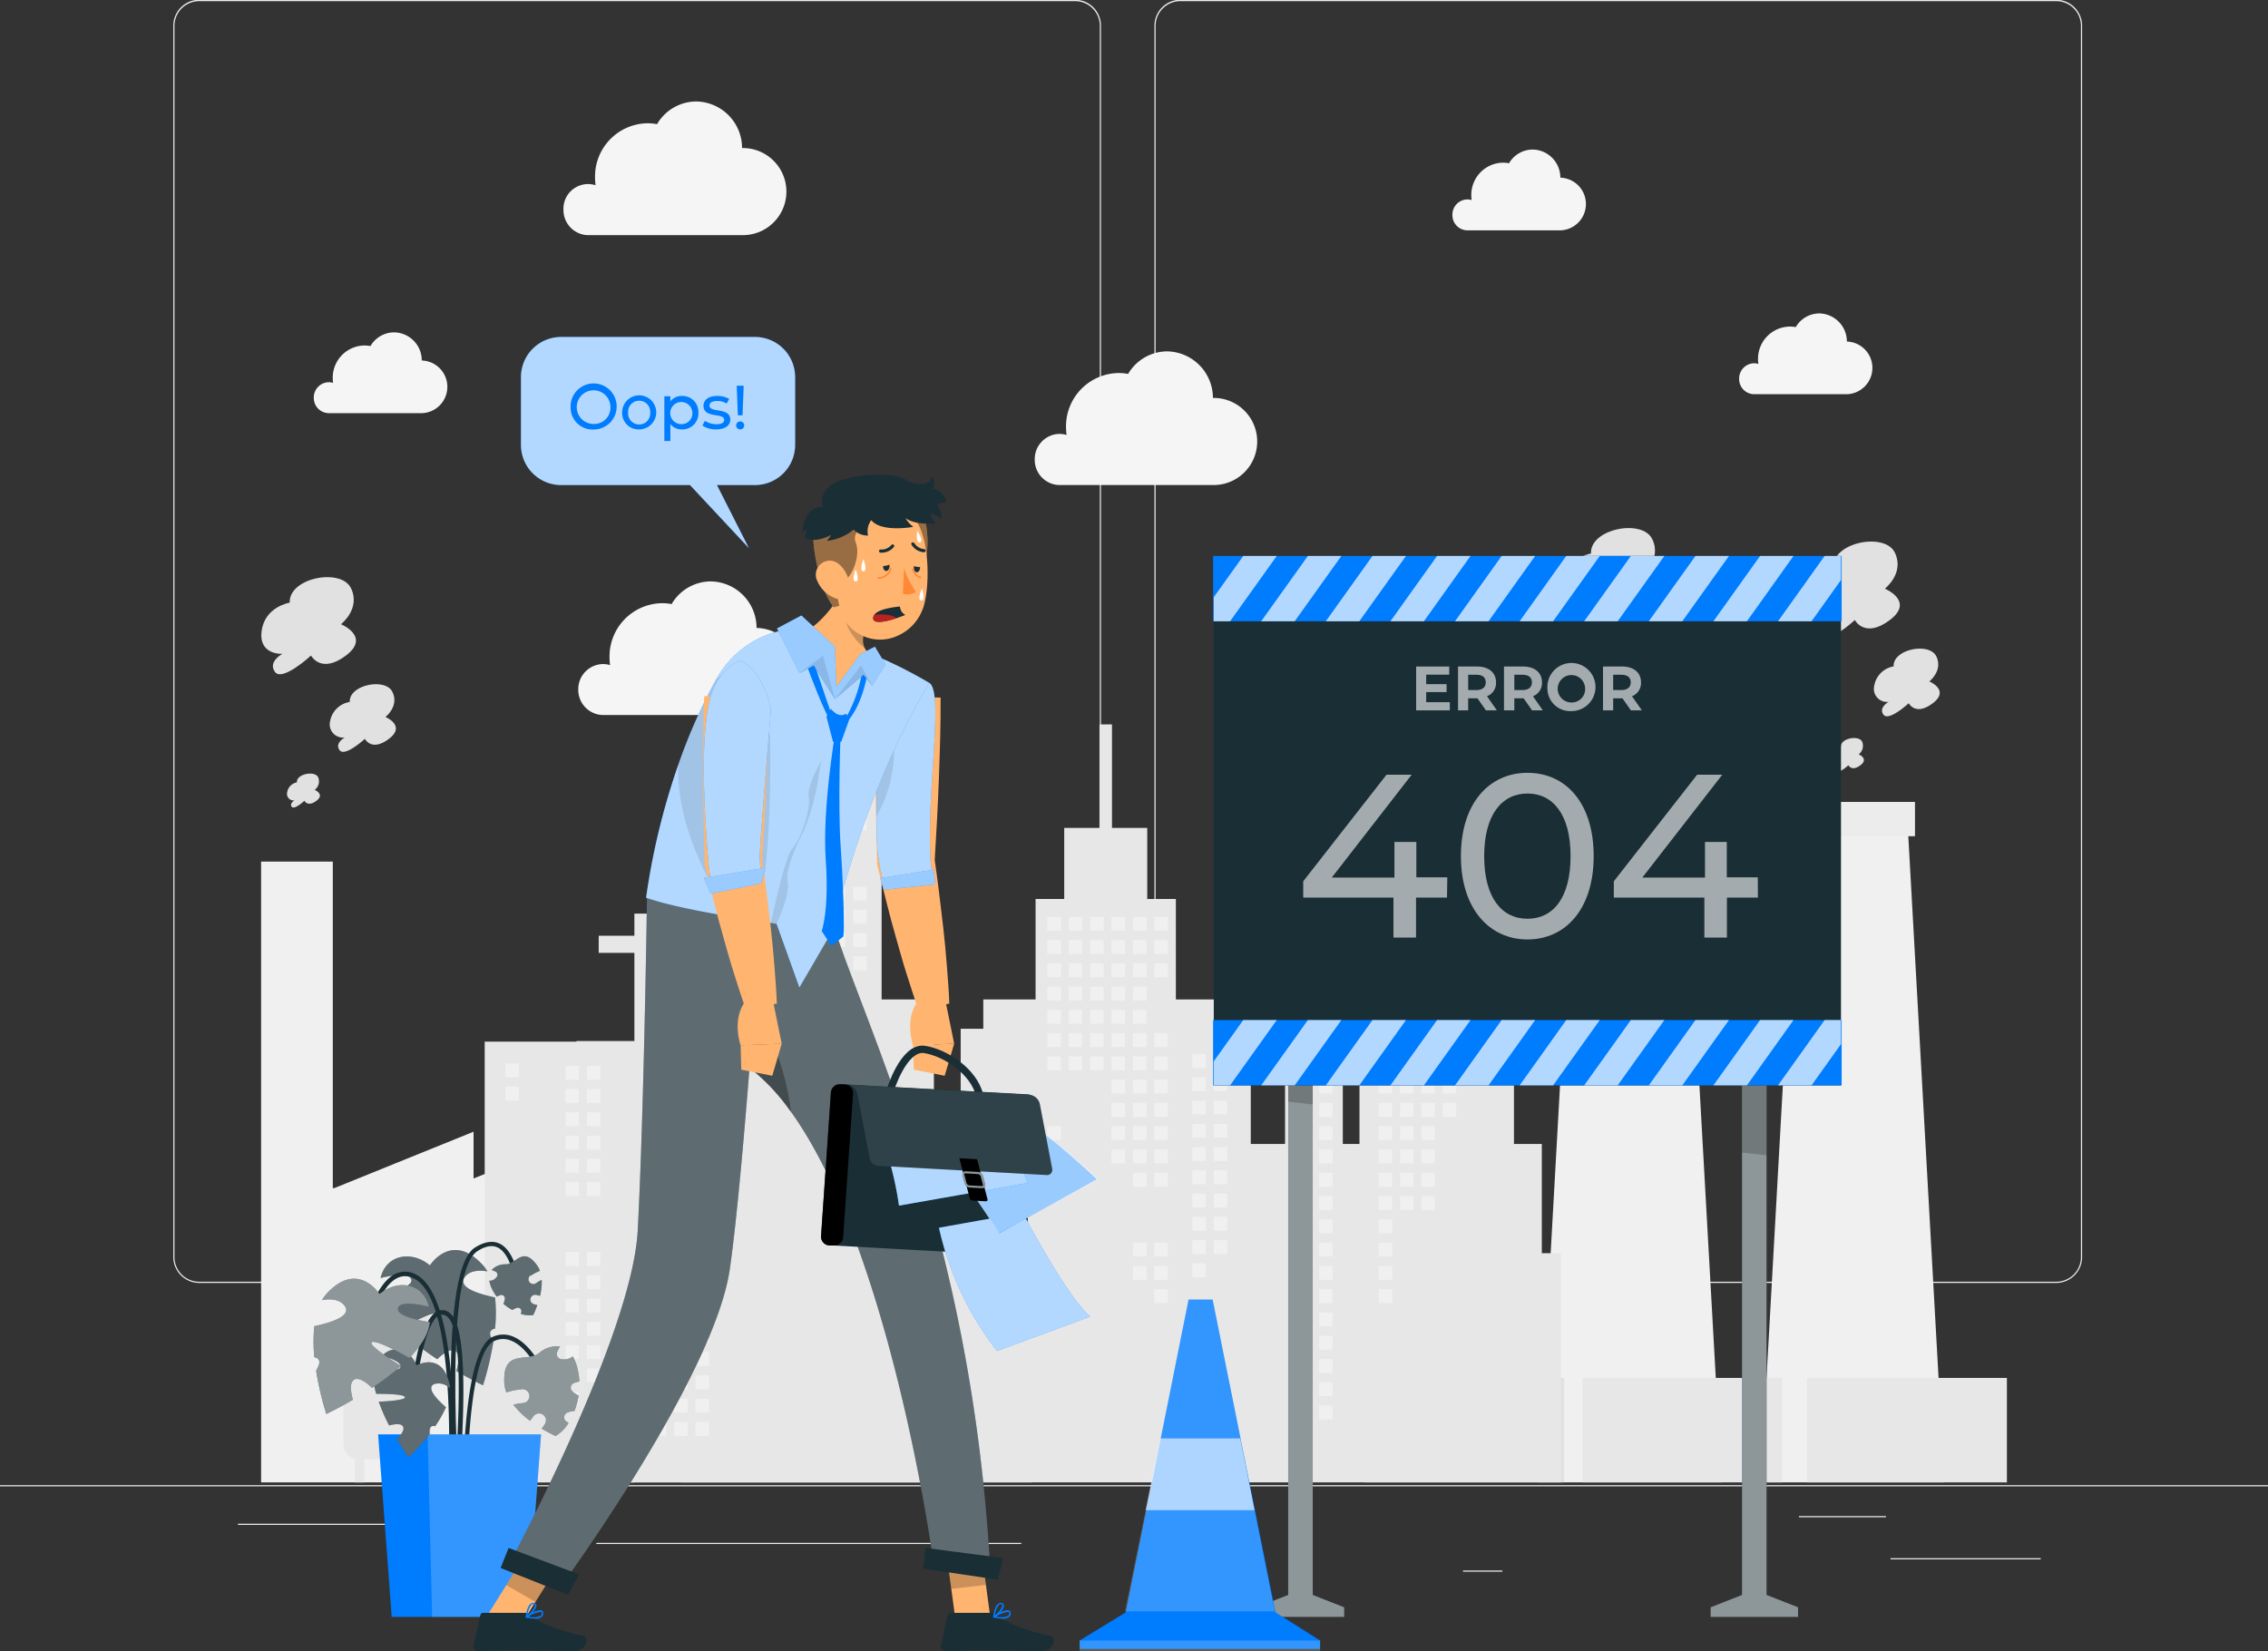 <svg id="Camada_1" data-name="Camada 1" xmlns="http://www.w3.org/2000/svg" viewBox="0 0 377 274.46"><rect x="0" y="0" width="377" height="274.46" fill="#333333" stroke="none"/><defs><style>.cls-1{fill:#ececec;}.cls-2{fill:#f0f0f0;}.cls-3{fill:#e7e7e7;}.cls-4{fill:#e1e1e1;}.cls-5{fill:#f5f5f5;}.cls-6{fill:#1a2e35;}.cls-10,.cls-11,.cls-14,.cls-16,.cls-17,.cls-19,.cls-20,.cls-29,.cls-7,.cls-9{fill:#fff;}.cls-19,.cls-22,.cls-7{opacity:0.3;}.cls-10,.cls-12,.cls-16,.cls-21,.cls-22,.cls-23,.cls-27,.cls-7,.cls-9{isolation:isolate;}.cls-8{fill:#007cff;}.cls-12,.cls-9{opacity:0.2;}.cls-10,.cls-11,.cls-30{opacity:0.5;}.cls-13,.cls-16,.cls-20{opacity:0.6;}.cls-15,.cls-17{opacity:0.7;}.cls-18{fill:#ffb570;}.cls-21,.cls-26,.cls-29{opacity:0.1;}.cls-23{opacity:0.4;}.cls-24{fill:#ff8935;}.cls-25{fill:#ba221f;}.cls-28{fill:none;stroke:#1a2e35;stroke-miterlimit:10;stroke-width:1.22px;}</style></defs><rect class="cls-1" y="246.89" width="377" height="0.19"/><rect class="cls-1" x="314.25" y="259.03" width="24.97" height="0.19"/><rect class="cls-1" x="243.19" y="261.08" width="6.55" height="0.19"/><rect class="cls-1" x="299.03" y="252.03" width="14.47" height="0.19"/><rect class="cls-1" x="39.55" y="253.3" width="32.57" height="0.19"/><rect class="cls-1" x="78.83" y="253.3" width="4.78" height="0.19"/><rect class="cls-1" x="99.13" y="256.48" width="70.63" height="0.19"/><path class="cls-1" d="M167.71,253.31H22.11a4.31,4.31,0,0,1-4.3-4.3V44.35A4.31,4.31,0,0,1,22.11,40h145.6a4.31,4.31,0,0,1,4.3,4.31V249A4.31,4.31,0,0,1,167.71,253.31ZM22.11,40.23A4.12,4.12,0,0,0,18,44.35V249a4.11,4.11,0,0,0,4.11,4.11h145.6a4.11,4.11,0,0,0,4.11-4.11V44.35a4.12,4.12,0,0,0-4.11-4.12Z" transform="translate(11 -40.04)"/><path class="cls-1" d="M330.8,253.31H185.2a4.31,4.31,0,0,1-4.3-4.3V44.35A4.31,4.31,0,0,1,185.2,40H330.8a4.31,4.31,0,0,1,4.3,4.31V249A4.31,4.31,0,0,1,330.8,253.31ZM185.2,40.23a4.12,4.12,0,0,0-4.11,4.12V249a4.11,4.11,0,0,0,4.11,4.11H330.8a4.11,4.11,0,0,0,4.11-4.11V44.35a4.12,4.12,0,0,0-4.11-4.12Z" transform="translate(11 -40.04)"/><polygon class="cls-2" points="292.67 246.43 323.21 246.43 317.04 135.99 298.84 135.99 292.67 246.43"/><rect class="cls-1" x="297.56" y="133.31" width="20.76" height="5.7"/><polygon class="cls-2" points="255.63 246.43 286.18 246.43 280 135.99 261.8 135.99 255.63 246.43"/><rect class="cls-1" x="260.53" y="133.31" width="20.76" height="5.7"/><rect class="cls-3" x="263.05" y="229.06" width="33.21" height="17.37"/><rect class="cls-4" x="226.8" y="229.06" width="33.21" height="17.37"/><rect class="cls-3" x="300.39" y="229.06" width="33.21" height="17.37"/><polygon class="cls-2" points="136.33 195.91 136.33 188.13 117.13 195.91 117.13 188.13 97.92 195.91 97.92 188.13 78.72 195.91 78.72 188.13 55.56 197.51 55.32 197.51 55.32 143.23 43.4 143.23 43.4 246.43 47.9 246.43 55.32 246.43 155.53 246.43 155.53 203.17 155.53 197.51 155.53 188.13 136.33 195.91"/><rect class="cls-3" x="113.19" y="218.39" width="58.3" height="28.04"/><path class="cls-3" d="M93.9,257.86H84.24a2.54,2.54,0,0,0-2.5,2.58v19.63a2.56,2.56,0,0,0,1.9,2.49v3.92h1.6v-3.84h3v3.84h1.6v-3.84h3v3.84h1.6v-3.92a2.55,2.55,0,0,0,1.9-2.49V260.44A2.54,2.54,0,0,0,93.9,257.86Z" transform="translate(11 -40.04)"/><path class="cls-3" d="M76.07,257.86H66.41a2.54,2.54,0,0,0-2.49,2.58v19.63a2.55,2.55,0,0,0,1.9,2.49v3.92h1.59v-3.84h3v3.84H72v-3.84h3v3.84h1.6v-3.92a2.55,2.55,0,0,0,1.9-2.49V260.44A2.54,2.54,0,0,0,76.07,257.86Z" transform="translate(11 -40.04)"/><path class="cls-3" d="M58.24,257.86H48.58a2.54,2.54,0,0,0-2.49,2.58v19.63a2.55,2.55,0,0,0,1.9,2.49v3.92h1.59v-3.84h3v3.84h1.59v-3.84h3v3.84h1.6v-3.92a2.55,2.55,0,0,0,1.9-2.49V260.44A2.54,2.54,0,0,0,58.24,257.86Z" transform="translate(11 -40.04)"/><path class="cls-4" d="M47.14,156.73c-.14-2.87,5.93-4.06,7.09-1.67s-1.16,4.17-1.16,4.17,3.48,1.43.58,3.63-4,0-4,0-3.33,3.08-4.2,1.89.87-2.12.87-2.12A2.19,2.19,0,0,1,43.86,160,3.94,3.94,0,0,1,47.14,156.73Z" transform="translate(11 -40.04)"/><path class="cls-4" d="M38.34,170.1c-.07-1.43,3-2,3.55-.84a1.77,1.77,0,0,1-.58,2.09s1.74.72.29,1.81-2,0-2,0-1.66,1.55-2.1,1,.44-1.06.44-1.06a1.1,1.1,0,0,1-1.21-1.33A2,2,0,0,1,38.34,170.1Z" transform="translate(11 -40.04)"/><path class="cls-4" d="M37.16,140.22c-.2-4.12,8.52-5.83,10.18-2.41s-1.66,6-1.66,6,5,2.05.83,5.2-5.81,0-5.81,0-4.78,4.43-6,2.72,1.25-3,1.25-3-4,.26-3.46-3.8S37.16,140.22,37.16,140.22Z" transform="translate(11 -40.04)"/><path class="cls-4" d="M263.44,148.57c-.14-2.87,5.93-4.06,7.09-1.67s-1.16,4.17-1.16,4.17,3.48,1.44.58,3.63-4.05,0-4.05,0-3.33,3.08-4.2,1.89.87-2.12.87-2.12a2.19,2.19,0,0,1-2.41-2.65A4,4,0,0,1,263.44,148.57Z" transform="translate(11 -40.04)"/><path class="cls-4" d="M254.64,161.94c-.07-1.43,3-2,3.55-.84a1.77,1.77,0,0,1-.58,2.09s1.74.72.29,1.81-2,0-2,0-1.66,1.55-2.1.95.44-1.06.44-1.06a1.1,1.1,0,0,1-1.21-1.32A2,2,0,0,1,254.64,161.94Z" transform="translate(11 -40.04)"/><path class="cls-4" d="M253.46,132.06c-.2-4.12,8.52-5.83,10.18-2.41s-1.66,6-1.66,6,5,2,.83,5.2-5.81,0-5.81,0-4.78,4.43-6,2.72,1.25-3,1.25-3-4,.27-3.46-3.8S253.46,132.06,253.46,132.06Z" transform="translate(11 -40.04)"/><path class="cls-4" d="M303.77,150.82c-.15-2.87,5.93-4.06,7.09-1.68s-1.16,4.18-1.16,4.18,3.47,1.43.58,3.62-4,0-4,0-3.33,3.09-4.2,1.9.87-2.13.87-2.13a2.18,2.18,0,0,1-2.41-2.65A3.93,3.93,0,0,1,303.77,150.82Z" transform="translate(11 -40.04)"/><path class="cls-4" d="M295,164.19c-.07-1.44,3-2,3.54-.84a1.78,1.78,0,0,1-.58,2.09s1.74.71.29,1.81-2,0-2,0-1.67,1.54-2.1.95.43-1.06.43-1.06a1.09,1.09,0,0,1-1.2-1.33A2,2,0,0,1,295,164.19Z" transform="translate(11 -40.04)"/><path class="cls-4" d="M293.79,134.3c-.21-4.11,8.52-5.83,10.18-2.4s-1.66,6-1.66,6,5,2.06.83,5.21-5.82,0-5.82,0-4.78,4.43-6,2.71,1.24-3,1.24-3-4,.26-3.46-3.81S293.79,134.3,293.79,134.3Z" transform="translate(11 -40.04)"/><polygon class="cls-3" points="256.29 208.32 256.29 190.17 251.66 190.17 251.66 127.04 244.98 127.04 244.98 118.89 230.72 112.03 230.72 103.82 228.74 103.82 228.74 127.04 225.98 127.04 225.98 190.17 223.21 190.17 223.21 156.97 215.7 156.97 215.7 139.87 213.61 139.87 213.61 190.17 207.91 190.17 207.91 171.02 204.15 171.02 204.15 166.14 195.46 166.14 195.46 149.44 190.7 149.44 190.7 137.63 184.84 137.63 184.84 120.42 182.76 120.42 182.76 137.63 176.9 137.63 176.9 149.44 172.14 149.44 172.14 166.14 163.45 166.14 163.45 171.02 159.69 171.02 159.69 190.17 155.24 190.17 155.24 166.14 146.55 166.14 146.55 114.41 143.78 114.41 143.78 108.71 125.21 108.71 125.21 114.41 121.26 114.41 121.26 151.88 105.45 151.88 105.45 155.55 99.52 155.55 99.52 158.4 105.45 158.4 105.45 173.06 95.83 173.06 95.83 173.16 80.57 173.16 80.57 246.43 259.45 246.43 259.45 208.32 256.29 208.32"/><rect class="cls-2" x="84" y="176.77" width="2.24" height="2.31"/><rect class="cls-2" x="84" y="180.64" width="2.24" height="2.31"/><rect class="cls-2" x="124.04" y="116.42" width="2.24" height="2.31"/><rect class="cls-2" x="124.04" y="120.29" width="2.24" height="2.31"/><rect class="cls-2" x="124.04" y="124.16" width="2.24" height="2.31"/><rect class="cls-2" x="124.04" y="128.03" width="2.24" height="2.31"/><rect class="cls-2" x="124.04" y="131.9" width="2.24" height="2.31"/><rect class="cls-2" x="124.04" y="135.77" width="2.24" height="2.31"/><rect class="cls-2" x="124.04" y="139.64" width="2.24" height="2.31"/><rect class="cls-2" x="124.04" y="143.51" width="2.24" height="2.31"/><rect class="cls-2" x="124.04" y="155.12" width="2.24" height="2.31"/><rect class="cls-2" x="124.04" y="158.99" width="2.24" height="2.31"/><rect class="cls-2" x="127.6" y="116.42" width="2.24" height="2.31"/><rect class="cls-2" x="127.6" y="120.29" width="2.24" height="2.31"/><rect class="cls-2" x="127.6" y="124.16" width="2.24" height="2.31"/><rect class="cls-2" x="127.6" y="128.03" width="2.24" height="2.31"/><rect class="cls-2" x="127.6" y="131.9" width="2.24" height="2.31"/><rect class="cls-2" x="127.6" y="135.77" width="2.24" height="2.31"/><rect class="cls-2" x="127.6" y="139.64" width="2.24" height="2.31"/><rect class="cls-2" x="127.6" y="143.51" width="2.24" height="2.31"/><rect class="cls-2" x="127.6" y="158.99" width="2.24" height="2.31"/><rect class="cls-2" x="131.16" y="116.42" width="2.24" height="2.31"/><rect class="cls-2" x="131.16" y="120.29" width="2.24" height="2.31"/><rect class="cls-2" x="131.16" y="124.16" width="2.24" height="2.31"/><rect class="cls-2" x="131.16" y="128.03" width="2.24" height="2.31"/><rect class="cls-2" x="131.16" y="131.9" width="2.24" height="2.31"/><rect class="cls-2" x="131.16" y="135.77" width="2.24" height="2.31"/><rect class="cls-2" x="131.16" y="139.64" width="2.24" height="2.31"/><rect class="cls-2" x="131.16" y="143.51" width="2.24" height="2.31"/><rect class="cls-2" x="134.71" y="116.42" width="2.24" height="2.31"/><rect class="cls-2" x="134.71" y="120.29" width="2.24" height="2.31"/><rect class="cls-2" x="134.71" y="124.16" width="2.24" height="2.31"/><rect class="cls-2" x="134.71" y="128.03" width="2.24" height="2.31"/><rect class="cls-2" x="134.71" y="131.9" width="2.24" height="2.31"/><rect class="cls-2" x="134.71" y="135.77" width="2.24" height="2.31"/><rect class="cls-2" x="134.71" y="143.51" width="2.24" height="2.31"/><rect class="cls-2" x="134.71" y="147.38" width="2.24" height="2.31"/><rect class="cls-2" x="134.71" y="158.99" width="2.24" height="2.31"/><rect class="cls-2" x="134.71" y="162.85" width="2.24" height="2.31"/><rect class="cls-2" x="134.71" y="166.72" width="2.24" height="2.31"/><rect class="cls-2" x="134.71" y="170.59" width="2.24" height="2.31"/><rect class="cls-2" x="134.71" y="174.46" width="2.24" height="2.31"/><rect class="cls-2" x="134.71" y="178.33" width="2.24" height="2.31"/><rect class="cls-2" x="134.71" y="182.2" width="2.24" height="2.31"/><rect class="cls-2" x="138.27" y="116.42" width="2.24" height="2.31"/><rect class="cls-2" x="138.27" y="120.29" width="2.24" height="2.31"/><rect class="cls-2" x="138.27" y="124.16" width="2.24" height="2.31"/><rect class="cls-2" x="138.27" y="128.03" width="2.24" height="2.31"/><rect class="cls-2" x="138.27" y="131.9" width="2.24" height="2.31"/><rect class="cls-2" x="138.27" y="135.77" width="2.24" height="2.31"/><rect class="cls-2" x="138.27" y="147.38" width="2.24" height="2.31"/><rect class="cls-2" x="138.27" y="151.25" width="2.24" height="2.31"/><rect class="cls-2" x="138.27" y="155.12" width="2.24" height="2.31"/><rect class="cls-2" x="138.27" y="158.99" width="2.24" height="2.31"/><rect class="cls-2" x="138.27" y="162.85" width="2.24" height="2.31"/><rect class="cls-2" x="138.27" y="166.72" width="2.24" height="2.31"/><rect class="cls-2" x="138.27" y="170.59" width="2.24" height="2.31"/><rect class="cls-2" x="138.27" y="174.46" width="2.24" height="2.31"/><rect class="cls-2" x="138.27" y="178.33" width="2.24" height="2.31"/><rect class="cls-2" x="138.27" y="182.2" width="2.24" height="2.31"/><rect class="cls-2" x="138.27" y="186.07" width="2.24" height="2.31"/><rect class="cls-2" x="138.27" y="193.81" width="2.24" height="2.31"/><rect class="cls-2" x="141.83" y="116.42" width="2.24" height="2.31"/><rect class="cls-2" x="141.83" y="120.29" width="2.24" height="2.31"/><rect class="cls-2" x="141.83" y="124.16" width="2.24" height="2.31"/><rect class="cls-2" x="141.83" y="128.03" width="2.24" height="2.31"/><rect class="cls-2" x="141.83" y="131.9" width="2.24" height="2.31"/><rect class="cls-2" x="141.83" y="135.77" width="2.24" height="2.31"/><rect class="cls-2" x="141.83" y="147.38" width="2.24" height="2.31"/><rect class="cls-2" x="141.83" y="151.25" width="2.24" height="2.31"/><rect class="cls-2" x="141.83" y="155.12" width="2.24" height="2.31"/><rect class="cls-2" x="141.83" y="158.99" width="2.24" height="2.31"/><rect class="cls-2" x="141.83" y="170.59" width="2.24" height="2.31"/><rect class="cls-2" x="141.83" y="174.46" width="2.24" height="2.31"/><rect class="cls-2" x="141.83" y="178.33" width="2.24" height="2.31"/><rect class="cls-2" x="141.83" y="182.2" width="2.24" height="2.31"/><rect class="cls-2" x="141.83" y="186.07" width="2.24" height="2.31"/><rect class="cls-2" x="141.83" y="193.81" width="2.24" height="2.31"/><rect class="cls-2" x="141.83" y="197.68" width="2.24" height="2.31"/><rect class="cls-2" x="174.1" y="152.4" width="2.24" height="2.31"/><rect class="cls-2" x="174.1" y="156.27" width="2.24" height="2.31"/><rect class="cls-2" x="174.1" y="160.14" width="2.24" height="2.31"/><rect class="cls-2" x="174.1" y="164.01" width="2.24" height="2.31"/><rect class="cls-2" x="174.1" y="167.88" width="2.24" height="2.31"/><rect class="cls-2" x="174.1" y="171.75" width="2.24" height="2.31"/><rect class="cls-2" x="174.1" y="175.62" width="2.24" height="2.31"/><rect class="cls-2" x="174.1" y="187.22" width="2.24" height="2.31"/><rect class="cls-2" x="174.1" y="191.09" width="2.24" height="2.31"/><rect class="cls-2" x="174.1" y="194.96" width="2.24" height="2.31"/><rect class="cls-2" x="177.66" y="152.4" width="2.24" height="2.31"/><rect class="cls-2" x="177.66" y="156.27" width="2.24" height="2.31"/><rect class="cls-2" x="177.66" y="160.14" width="2.24" height="2.31"/><rect class="cls-2" x="177.66" y="164.01" width="2.24" height="2.31"/><rect class="cls-2" x="177.66" y="167.88" width="2.24" height="2.31"/><rect class="cls-2" x="177.66" y="171.75" width="2.24" height="2.31"/><rect class="cls-2" x="177.66" y="175.62" width="2.24" height="2.31"/><rect class="cls-2" x="181.21" y="152.4" width="2.24" height="2.31"/><rect class="cls-2" x="181.21" y="156.27" width="2.24" height="2.31"/><rect class="cls-2" x="181.21" y="160.14" width="2.24" height="2.31"/><rect class="cls-2" x="181.21" y="164.01" width="2.24" height="2.31"/><rect class="cls-2" x="181.21" y="167.88" width="2.24" height="2.31"/><rect class="cls-2" x="181.21" y="171.75" width="2.24" height="2.31"/><rect class="cls-2" x="181.21" y="175.62" width="2.24" height="2.31"/><rect class="cls-2" x="184.77" y="152.4" width="2.24" height="2.31"/><rect class="cls-2" x="184.77" y="156.27" width="2.24" height="2.31"/><rect class="cls-2" x="184.77" y="160.14" width="2.24" height="2.31"/><rect class="cls-2" x="184.77" y="164.01" width="2.24" height="2.31"/><rect class="cls-2" x="184.77" y="167.88" width="2.24" height="2.31"/><rect class="cls-2" x="184.77" y="171.75" width="2.24" height="2.31"/><rect class="cls-2" x="184.77" y="175.62" width="2.24" height="2.31"/><rect class="cls-2" x="184.77" y="179.49" width="2.24" height="2.31"/><rect class="cls-2" x="184.77" y="183.35" width="2.24" height="2.31"/><rect class="cls-2" x="184.77" y="187.22" width="2.24" height="2.31"/><rect class="cls-2" x="184.77" y="191.09" width="2.24" height="2.31"/><rect class="cls-2" x="188.33" y="152.4" width="2.24" height="2.31"/><rect class="cls-2" x="188.33" y="156.27" width="2.24" height="2.31"/><rect class="cls-2" x="188.33" y="160.14" width="2.24" height="2.31"/><rect class="cls-2" x="188.33" y="164.01" width="2.24" height="2.31"/><rect class="cls-2" x="188.33" y="167.88" width="2.24" height="2.31"/><rect class="cls-2" x="188.33" y="171.75" width="2.24" height="2.31"/><rect class="cls-2" x="188.33" y="175.62" width="2.24" height="2.31"/><rect class="cls-2" x="188.33" y="179.49" width="2.24" height="2.31"/><rect class="cls-2" x="188.33" y="183.35" width="2.24" height="2.31"/><rect class="cls-2" x="188.33" y="187.22" width="2.24" height="2.31"/><rect class="cls-2" x="188.33" y="191.09" width="2.24" height="2.31"/><rect class="cls-2" x="188.33" y="194.96" width="2.24" height="2.31"/><rect class="cls-2" x="188.33" y="206.57" width="2.24" height="2.31"/><rect class="cls-2" x="188.33" y="210.44" width="2.24" height="2.31"/><rect class="cls-2" x="191.88" y="152.4" width="2.24" height="2.31"/><rect class="cls-2" x="191.88" y="156.27" width="2.24" height="2.31"/><rect class="cls-2" x="191.88" y="160.14" width="2.24" height="2.31"/><rect class="cls-2" x="191.88" y="171.75" width="2.24" height="2.31"/><rect class="cls-2" x="191.88" y="175.62" width="2.24" height="2.31"/><rect class="cls-2" x="191.88" y="179.49" width="2.24" height="2.31"/><rect class="cls-2" x="191.88" y="183.35" width="2.24" height="2.31"/><rect class="cls-2" x="191.88" y="187.22" width="2.24" height="2.31"/><rect class="cls-2" x="191.88" y="191.09" width="2.24" height="2.31"/><rect class="cls-2" x="191.88" y="194.96" width="2.24" height="2.31"/><rect class="cls-2" x="191.88" y="206.57" width="2.24" height="2.31"/><rect class="cls-2" x="191.88" y="210.44" width="2.24" height="2.31"/><rect class="cls-2" x="191.88" y="214.31" width="2.24" height="2.31"/><rect class="cls-2" x="229.16" y="129.19" width="2.24" height="2.31"/><rect class="cls-2" x="229.16" y="133.05" width="2.24" height="2.31"/><rect class="cls-2" x="229.16" y="136.92" width="2.24" height="2.31"/><rect class="cls-2" x="229.16" y="140.79" width="2.24" height="2.31"/><rect class="cls-2" x="229.16" y="144.66" width="2.24" height="2.31"/><rect class="cls-2" x="229.16" y="148.53" width="2.24" height="2.31"/><rect class="cls-2" x="229.16" y="152.4" width="2.24" height="2.31"/><rect class="cls-2" x="229.16" y="156.27" width="2.24" height="2.31"/><rect class="cls-2" x="229.16" y="160.14" width="2.24" height="2.31"/><rect class="cls-2" x="229.16" y="164.01" width="2.24" height="2.31"/><rect class="cls-2" x="229.16" y="167.88" width="2.24" height="2.31"/><rect class="cls-2" x="229.16" y="171.75" width="2.24" height="2.31"/><rect class="cls-2" x="229.16" y="175.62" width="2.24" height="2.31"/><rect class="cls-2" x="229.16" y="179.49" width="2.24" height="2.31"/><rect class="cls-2" x="229.16" y="183.35" width="2.24" height="2.31"/><rect class="cls-2" x="229.16" y="187.22" width="2.24" height="2.31"/><rect class="cls-2" x="229.16" y="191.09" width="2.24" height="2.31"/><rect class="cls-2" x="229.16" y="194.96" width="2.24" height="2.31"/><rect class="cls-2" x="229.16" y="198.83" width="2.24" height="2.31"/><rect class="cls-2" x="229.16" y="202.7" width="2.24" height="2.31"/><rect class="cls-2" x="229.16" y="206.57" width="2.24" height="2.31"/><rect class="cls-2" x="229.16" y="210.44" width="2.24" height="2.31"/><rect class="cls-2" x="229.16" y="214.31" width="2.24" height="2.31"/><rect class="cls-2" x="232.72" y="129.19" width="2.24" height="2.31"/><rect class="cls-2" x="232.72" y="133.05" width="2.24" height="2.31"/><rect class="cls-2" x="232.72" y="136.92" width="2.24" height="2.31"/><rect class="cls-2" x="232.72" y="140.79" width="2.24" height="2.31"/><rect class="cls-2" x="232.72" y="144.66" width="2.24" height="2.31"/><rect class="cls-2" x="232.72" y="148.53" width="2.24" height="2.31"/><rect class="cls-2" x="232.72" y="152.4" width="2.24" height="2.31"/><rect class="cls-2" x="232.72" y="156.27" width="2.24" height="2.31"/><rect class="cls-2" x="232.72" y="160.14" width="2.24" height="2.31"/><rect class="cls-2" x="232.72" y="164.01" width="2.24" height="2.31"/><rect class="cls-2" x="232.72" y="167.88" width="2.24" height="2.31"/><rect class="cls-2" x="232.72" y="171.75" width="2.24" height="2.31"/><rect class="cls-2" x="232.72" y="175.62" width="2.24" height="2.31"/><rect class="cls-2" x="232.72" y="179.49" width="2.24" height="2.31"/><rect class="cls-2" x="232.72" y="183.35" width="2.24" height="2.31"/><rect class="cls-2" x="232.72" y="187.22" width="2.24" height="2.31"/><rect class="cls-2" x="232.72" y="191.09" width="2.24" height="2.31"/><rect class="cls-2" x="232.72" y="194.96" width="2.24" height="2.31"/><rect class="cls-2" x="232.72" y="198.83" width="2.24" height="2.31"/><rect class="cls-2" x="236.27" y="129.19" width="2.24" height="2.31"/><rect class="cls-2" x="236.27" y="133.05" width="2.24" height="2.31"/><rect class="cls-2" x="236.27" y="136.92" width="2.24" height="2.31"/><rect class="cls-2" x="236.27" y="140.79" width="2.24" height="2.31"/><rect class="cls-2" x="236.27" y="144.66" width="2.24" height="2.31"/><rect class="cls-2" x="236.27" y="148.53" width="2.24" height="2.31"/><rect class="cls-2" x="236.27" y="152.4" width="2.24" height="2.31"/><rect class="cls-2" x="236.27" y="156.27" width="2.24" height="2.31"/><rect class="cls-2" x="236.27" y="160.14" width="2.24" height="2.31"/><rect class="cls-2" x="236.27" y="164.01" width="2.24" height="2.31"/><rect class="cls-2" x="236.27" y="167.88" width="2.24" height="2.31"/><rect class="cls-2" x="236.27" y="171.75" width="2.24" height="2.31"/><rect class="cls-2" x="236.27" y="175.62" width="2.24" height="2.31"/><rect class="cls-2" x="236.27" y="179.49" width="2.24" height="2.31"/><rect class="cls-2" x="236.27" y="183.35" width="2.24" height="2.31"/><rect class="cls-2" x="236.27" y="187.22" width="2.24" height="2.31"/><rect class="cls-2" x="236.27" y="191.09" width="2.24" height="2.31"/><rect class="cls-2" x="236.27" y="194.96" width="2.24" height="2.31"/><rect class="cls-2" x="236.27" y="198.83" width="2.24" height="2.31"/><rect class="cls-2" x="239.83" y="129.19" width="2.24" height="2.31"/><rect class="cls-2" x="239.83" y="133.05" width="2.24" height="2.31"/><rect class="cls-2" x="239.83" y="136.92" width="2.24" height="2.31"/><rect class="cls-2" x="239.83" y="140.79" width="2.24" height="2.31"/><rect class="cls-2" x="239.83" y="144.66" width="2.24" height="2.31"/><rect class="cls-2" x="239.83" y="148.53" width="2.24" height="2.31"/><rect class="cls-2" x="239.83" y="152.4" width="2.24" height="2.31"/><rect class="cls-2" x="239.83" y="156.27" width="2.24" height="2.31"/><rect class="cls-2" x="239.83" y="160.14" width="2.24" height="2.31"/><rect class="cls-2" x="239.83" y="164.01" width="2.24" height="2.31"/><rect class="cls-2" x="239.83" y="167.88" width="2.24" height="2.31"/><rect class="cls-2" x="239.83" y="171.75" width="2.24" height="2.31"/><rect class="cls-2" x="239.83" y="175.62" width="2.24" height="2.31"/><rect class="cls-2" x="239.83" y="179.49" width="2.24" height="2.31"/><rect class="cls-2" x="239.83" y="183.35" width="2.24" height="2.31"/><rect class="cls-2" x="243.39" y="129.19" width="2.24" height="2.31"/><rect class="cls-2" x="243.39" y="133.05" width="2.24" height="2.31"/><rect class="cls-2" x="243.39" y="136.92" width="2.24" height="2.31"/><rect class="cls-2" x="243.39" y="140.79" width="2.24" height="2.31"/><rect class="cls-2" x="243.39" y="144.66" width="2.24" height="2.31"/><rect class="cls-2" x="243.39" y="148.53" width="2.24" height="2.31"/><rect class="cls-2" x="243.39" y="152.4" width="2.24" height="2.31"/><rect class="cls-2" x="243.39" y="156.27" width="2.24" height="2.31"/><rect class="cls-2" x="243.39" y="160.14" width="2.24" height="2.31"/><rect class="cls-2" x="243.39" y="164.01" width="2.24" height="2.31"/><rect class="cls-2" x="243.39" y="167.88" width="2.24" height="2.31"/><rect class="cls-2" x="243.39" y="171.75" width="2.24" height="2.31"/><rect class="cls-2" x="243.39" y="175.62" width="2.24" height="2.31"/><rect class="cls-2" x="246.94" y="129.19" width="2.24" height="2.31"/><rect class="cls-2" x="246.94" y="133.05" width="2.24" height="2.31"/><rect class="cls-2" x="246.94" y="136.92" width="2.24" height="2.31"/><rect class="cls-2" x="246.94" y="140.79" width="2.24" height="2.31"/><rect class="cls-2" x="246.94" y="144.66" width="2.24" height="2.31"/><rect class="cls-2" x="246.94" y="148.53" width="2.24" height="2.31"/><rect class="cls-2" x="246.94" y="152.4" width="2.24" height="2.31"/><rect class="cls-2" x="246.94" y="156.27" width="2.24" height="2.31"/><rect class="cls-2" x="246.94" y="160.14" width="2.24" height="2.31"/><rect class="cls-2" x="246.94" y="164.01" width="2.24" height="2.31"/><rect class="cls-2" x="246.94" y="167.88" width="2.24" height="2.31"/><rect class="cls-2" x="246.94" y="171.75" width="2.24" height="2.31"/><rect class="cls-2" x="108.5" y="155.12" width="2.24" height="2.31"/><rect class="cls-2" x="108.5" y="158.99" width="2.24" height="2.31"/><rect class="cls-2" x="108.5" y="162.85" width="2.24" height="2.31"/><rect class="cls-2" x="108.5" y="166.72" width="2.24" height="2.31"/><rect class="cls-2" x="108.5" y="170.59" width="2.24" height="2.31"/><rect class="cls-2" x="108.5" y="174.46" width="2.24" height="2.31"/><rect class="cls-2" x="108.5" y="178.33" width="2.24" height="2.31"/><rect class="cls-2" x="108.5" y="182.2" width="2.24" height="2.31"/><rect class="cls-2" x="108.5" y="186.07" width="2.24" height="2.31"/><rect class="cls-2" x="108.5" y="189.94" width="2.24" height="2.31"/><rect class="cls-2" x="108.5" y="193.81" width="2.24" height="2.31"/><rect class="cls-2" x="108.5" y="197.68" width="2.24" height="2.31"/><rect class="cls-2" x="108.5" y="201.55" width="2.24" height="2.31"/><rect class="cls-2" x="108.5" y="209.29" width="2.24" height="2.31"/><rect class="cls-2" x="108.5" y="213.15" width="2.24" height="2.31"/><rect class="cls-2" x="108.5" y="217.02" width="2.24" height="2.31"/><rect class="cls-2" x="108.5" y="220.89" width="2.24" height="2.31"/><rect class="cls-2" x="108.5" y="228.63" width="2.24" height="2.31"/><rect class="cls-2" x="108.5" y="232.5" width="2.24" height="2.31"/><rect class="cls-2" x="108.5" y="236.37" width="2.24" height="2.31"/><rect class="cls-2" x="112.06" y="155.12" width="2.24" height="2.31"/><rect class="cls-2" x="112.06" y="158.99" width="2.24" height="2.31"/><rect class="cls-2" x="112.06" y="162.85" width="2.24" height="2.31"/><rect class="cls-2" x="112.06" y="166.72" width="2.24" height="2.31"/><rect class="cls-2" x="112.06" y="170.59" width="2.24" height="2.31"/><rect class="cls-2" x="112.06" y="174.46" width="2.24" height="2.31"/><rect class="cls-2" x="112.06" y="178.33" width="2.24" height="2.31"/><rect class="cls-2" x="112.06" y="182.2" width="2.24" height="2.31"/><rect class="cls-2" x="112.06" y="186.07" width="2.24" height="2.31"/><rect class="cls-2" x="112.06" y="189.94" width="2.24" height="2.31"/><rect class="cls-2" x="112.06" y="193.81" width="2.24" height="2.31"/><rect class="cls-2" x="112.06" y="197.68" width="2.24" height="2.31"/><rect class="cls-2" x="112.06" y="201.55" width="2.24" height="2.31"/><rect class="cls-2" x="112.06" y="213.15" width="2.24" height="2.31"/><rect class="cls-2" x="112.06" y="217.02" width="2.24" height="2.31"/><rect class="cls-2" x="112.06" y="224.76" width="2.24" height="2.31"/><rect class="cls-2" x="112.06" y="228.63" width="2.24" height="2.31"/><rect class="cls-2" x="112.06" y="232.5" width="2.24" height="2.31"/><rect class="cls-2" x="112.06" y="236.37" width="2.24" height="2.31"/><rect class="cls-2" x="115.61" y="155.12" width="2.24" height="2.31"/><rect class="cls-2" x="115.61" y="158.99" width="2.24" height="2.31"/><rect class="cls-2" x="115.61" y="162.85" width="2.24" height="2.31"/><rect class="cls-2" x="115.61" y="166.72" width="2.24" height="2.31"/><rect class="cls-2" x="115.61" y="170.59" width="2.24" height="2.31"/><rect class="cls-2" x="115.61" y="174.46" width="2.24" height="2.31"/><rect class="cls-2" x="115.61" y="178.33" width="2.24" height="2.31"/><rect class="cls-2" x="115.61" y="182.2" width="2.24" height="2.31"/><rect class="cls-2" x="115.61" y="186.07" width="2.24" height="2.31"/><rect class="cls-2" x="115.61" y="189.94" width="2.24" height="2.31"/><rect class="cls-2" x="115.61" y="193.81" width="2.24" height="2.31"/><rect class="cls-2" x="115.61" y="197.68" width="2.24" height="2.31"/><rect class="cls-2" x="115.61" y="201.55" width="2.24" height="2.31"/><rect class="cls-2" x="115.61" y="205.42" width="2.24" height="2.31"/><rect class="cls-2" x="115.61" y="213.15" width="2.24" height="2.31"/><rect class="cls-2" x="115.61" y="220.89" width="2.24" height="2.31"/><rect class="cls-2" x="115.61" y="224.76" width="2.24" height="2.31"/><rect class="cls-2" x="115.61" y="228.63" width="2.24" height="2.31"/><rect class="cls-2" x="115.61" y="232.5" width="2.24" height="2.31"/><rect class="cls-2" x="115.61" y="236.37" width="2.24" height="2.31"/><rect class="cls-2" x="94.01" y="177.18" width="2.24" height="2.31"/><rect class="cls-2" x="94.01" y="181.05" width="2.24" height="2.31"/><rect class="cls-2" x="94.01" y="184.92" width="2.24" height="2.31"/><rect class="cls-2" x="94.01" y="188.79" width="2.24" height="2.31"/><rect class="cls-2" x="94.01" y="192.65" width="2.24" height="2.31"/><rect class="cls-2" x="94.01" y="196.52" width="2.24" height="2.31"/><rect class="cls-2" x="94.01" y="208.13" width="2.24" height="2.31"/><rect class="cls-2" x="94.01" y="212" width="2.24" height="2.31"/><rect class="cls-2" x="94.01" y="215.87" width="2.24" height="2.31"/><rect class="cls-2" x="94.01" y="219.74" width="2.24" height="2.31"/><rect class="cls-2" x="94.01" y="223.61" width="2.24" height="2.31"/><rect class="cls-2" x="94.01" y="227.48" width="2.24" height="2.31"/><rect class="cls-2" x="94.01" y="231.35" width="2.24" height="2.31"/><rect class="cls-2" x="97.57" y="177.18" width="2.24" height="2.31"/><rect class="cls-2" x="97.57" y="181.05" width="2.24" height="2.31"/><rect class="cls-2" x="97.57" y="184.92" width="2.24" height="2.31"/><rect class="cls-2" x="97.57" y="188.79" width="2.24" height="2.31"/><rect class="cls-2" x="97.57" y="192.65" width="2.24" height="2.31"/><rect class="cls-2" x="97.57" y="196.52" width="2.24" height="2.31"/><rect class="cls-2" x="97.57" y="208.13" width="2.24" height="2.31"/><rect class="cls-2" x="97.57" y="212" width="2.24" height="2.31"/><rect class="cls-2" x="97.57" y="215.87" width="2.24" height="2.31"/><rect class="cls-2" x="97.57" y="219.74" width="2.24" height="2.31"/><rect class="cls-2" x="97.57" y="223.61" width="2.24" height="2.31"/><rect class="cls-2" x="97.57" y="227.48" width="2.24" height="2.31"/><rect class="cls-2" x="97.57" y="235.22" width="2.24" height="2.31"/><rect class="cls-2" x="215.72" y="160.14" width="2.24" height="2.31"/><rect class="cls-2" x="215.72" y="164.01" width="2.24" height="2.31"/><rect class="cls-2" x="215.72" y="167.88" width="2.24" height="2.31"/><rect class="cls-2" x="215.72" y="171.75" width="2.24" height="2.31"/><rect class="cls-2" x="215.72" y="175.62" width="2.24" height="2.31"/><rect class="cls-2" x="215.72" y="179.49" width="2.24" height="2.31"/><rect class="cls-2" x="215.72" y="183.35" width="2.24" height="2.31"/><rect class="cls-2" x="215.72" y="187.22" width="2.24" height="2.31"/><rect class="cls-2" x="215.72" y="191.09" width="2.24" height="2.31"/><rect class="cls-2" x="215.72" y="194.96" width="2.24" height="2.31"/><rect class="cls-2" x="215.72" y="198.83" width="2.24" height="2.31"/><rect class="cls-2" x="215.72" y="206.57" width="2.24" height="2.31"/><rect class="cls-2" x="215.72" y="210.44" width="2.24" height="2.31"/><rect class="cls-2" x="215.72" y="214.31" width="2.24" height="2.31"/><rect class="cls-2" x="215.72" y="218.18" width="2.24" height="2.31"/><rect class="cls-2" x="215.72" y="222.05" width="2.24" height="2.31"/><rect class="cls-2" x="215.72" y="225.92" width="2.24" height="2.31"/><rect class="cls-2" x="215.72" y="229.79" width="2.24" height="2.31"/><rect class="cls-2" x="215.72" y="233.66" width="2.24" height="2.31"/><rect class="cls-2" x="219.28" y="160.14" width="2.24" height="2.31"/><rect class="cls-2" x="219.28" y="164.01" width="2.24" height="2.31"/><rect class="cls-2" x="219.28" y="167.88" width="2.24" height="2.31"/><rect class="cls-2" x="219.28" y="171.75" width="2.24" height="2.31"/><rect class="cls-2" x="219.28" y="175.62" width="2.24" height="2.31"/><rect class="cls-2" x="219.28" y="179.49" width="2.24" height="2.31"/><rect class="cls-2" x="219.28" y="183.35" width="2.24" height="2.31"/><rect class="cls-2" x="219.28" y="187.22" width="2.24" height="2.31"/><rect class="cls-2" x="219.28" y="191.09" width="2.24" height="2.31"/><rect class="cls-2" x="219.28" y="194.96" width="2.24" height="2.31"/><rect class="cls-2" x="219.28" y="198.83" width="2.24" height="2.31"/><rect class="cls-2" x="219.28" y="202.7" width="2.24" height="2.31"/><rect class="cls-2" x="219.28" y="206.57" width="2.24" height="2.31"/><rect class="cls-2" x="219.28" y="210.44" width="2.24" height="2.31"/><rect class="cls-2" x="219.28" y="214.31" width="2.24" height="2.31"/><rect class="cls-2" x="219.28" y="218.18" width="2.24" height="2.31"/><rect class="cls-2" x="219.28" y="222.05" width="2.24" height="2.31"/><rect class="cls-2" x="219.28" y="225.92" width="2.24" height="2.31"/><rect class="cls-2" x="219.28" y="229.79" width="2.24" height="2.31"/><rect class="cls-2" x="219.28" y="233.66" width="2.24" height="2.31"/><rect class="cls-2" x="198.2" y="175.21" width="2.24" height="2.31"/><rect class="cls-2" x="198.2" y="179.08" width="2.24" height="2.31"/><rect class="cls-2" x="198.2" y="182.95" width="2.24" height="2.31"/><rect class="cls-2" x="198.2" y="186.82" width="2.24" height="2.31"/><rect class="cls-2" x="198.2" y="190.69" width="2.24" height="2.31"/><rect class="cls-2" x="198.2" y="194.56" width="2.24" height="2.31"/><rect class="cls-2" x="198.2" y="198.42" width="2.24" height="2.31"/><rect class="cls-2" x="198.2" y="202.29" width="2.24" height="2.31"/><rect class="cls-2" x="198.2" y="206.16" width="2.24" height="2.31"/><rect class="cls-2" x="198.2" y="210.03" width="2.24" height="2.31"/><rect class="cls-2" x="201.76" y="175.21" width="2.24" height="2.31"/><rect class="cls-2" x="201.76" y="179.08" width="2.24" height="2.31"/><rect class="cls-2" x="201.76" y="182.95" width="2.24" height="2.31"/><rect class="cls-2" x="201.76" y="186.82" width="2.24" height="2.31"/><rect class="cls-2" x="201.76" y="190.69" width="2.24" height="2.31"/><rect class="cls-2" x="201.76" y="194.56" width="2.24" height="2.31"/><rect class="cls-2" x="201.76" y="198.42" width="2.24" height="2.31"/><rect class="cls-2" x="201.76" y="202.29" width="2.24" height="2.31"/><rect class="cls-2" x="201.76" y="206.16" width="2.24" height="2.31"/><path class="cls-5" d="M82.66,74.89A4.1,4.1,0,0,1,88,70.83a9.25,9.25,0,0,1-.09-1.3,8.85,8.85,0,0,1,8.71-9,8.43,8.43,0,0,1,1.6.15,7.57,7.57,0,0,1,6.51-3.77,7.74,7.74,0,0,1,7.62,7.74h.13a7.24,7.24,0,0,1,0,14.48H86.66A4.18,4.18,0,0,1,82.66,74.89Z" transform="translate(11 -40.04)"/><path class="cls-5" d="M161,116.41a4.18,4.18,0,0,1,4.11-4.24,4.23,4.23,0,0,1,1.19.18,9.25,9.25,0,0,1-.1-1.3,8.86,8.86,0,0,1,8.72-9,8.43,8.43,0,0,1,1.6.15A7.57,7.57,0,0,1,183,98.45a7.75,7.75,0,0,1,7.62,7.74h.12a7.24,7.24,0,0,1,0,14.48H165A4.18,4.18,0,0,1,161,116.41Z" transform="translate(11 -40.04)"/><path class="cls-5" d="M85.12,154.67a4.18,4.18,0,0,1,4.11-4.24,3.83,3.83,0,0,1,1.18.18,9.36,9.36,0,0,1-.09-1.3,8.85,8.85,0,0,1,8.71-9,8.53,8.53,0,0,1,1.61.15,7.57,7.57,0,0,1,6.5-3.77,7.73,7.73,0,0,1,7.62,7.74h.13a7.24,7.24,0,0,1,0,14.47H89.11A4.19,4.19,0,0,1,85.12,154.67Z" transform="translate(11 -40.04)"/><path class="cls-5" d="M278.09,103a2.53,2.53,0,0,1,2.48-2.57,2.46,2.46,0,0,1,.72.11,5,5,0,0,1-.06-.78,5.35,5.35,0,0,1,5.27-5.43,5.15,5.15,0,0,1,1,.09,4.56,4.56,0,0,1,3.93-2.28A4.68,4.68,0,0,1,296,96.82h.07a4.38,4.38,0,0,1,0,8.75H280.5A2.52,2.52,0,0,1,278.09,103Z" transform="translate(11 -40.04)"/><path class="cls-5" d="M41.16,106.14a2.53,2.53,0,0,1,2.49-2.56,2.46,2.46,0,0,1,.72.11,5.16,5.16,0,0,1-.06-.79,5.35,5.35,0,0,1,5.27-5.43,5.23,5.23,0,0,1,1,.1,4.56,4.56,0,0,1,3.93-2.28,4.67,4.67,0,0,1,4.6,4.68h.08a4.38,4.38,0,0,1,0,8.75H43.58A2.52,2.52,0,0,1,41.16,106.14Z" transform="translate(11 -40.04)"/><path class="cls-5" d="M230.43,75.75a2.52,2.52,0,0,1,2.48-2.56,2.46,2.46,0,0,1,.72.11,5.16,5.16,0,0,1-.06-.79,5.35,5.35,0,0,1,5.27-5.43,5.23,5.23,0,0,1,1,.1,4.56,4.56,0,0,1,3.93-2.28,4.67,4.67,0,0,1,4.6,4.68h.08a4.38,4.38,0,0,1,0,8.75H232.84A2.51,2.51,0,0,1,230.43,75.75Z" transform="translate(11 -40.04)"/><path class="cls-6" d="M57.38,252.82c.16,1.11-2.85,1.84-5.3,2.25.2,2,1.54,4,3.39,5.94,2.32-1.31,5.65-3,6.26-2.62s-2.74,2.66-4.86,4A44.54,44.54,0,0,0,61.69,266c1-1,2.26-1.83,3-1.37s.55,2,.17,3.33c2.54,1.48,4.43,2.37,4.43,2.37A51.56,51.56,0,0,0,71,263.15c-.13-.25-.25-.51-.37-.78-.41-.94,0-1.34.66-1.47a24.28,24.28,0,0,0,0-5.18c-2.86-.6-6.34-1.71-5-3.43.79-1,2.23-1.15,3.73-.9a6.11,6.11,0,0,0-.71-1c-5.21-5.74-8.85,0-8.85,0-3-2.52-7.28-1.84-8.2,2.1C53.93,252.1,57.18,251.45,57.38,252.82Z" transform="translate(11 -40.04)"/><path class="cls-7" d="M57.38,252.82c.16,1.11-2.85,1.84-5.3,2.25.2,2,1.54,4,3.39,5.94,2.32-1.31,5.65-3,6.26-2.62s-2.74,2.66-4.86,4A44.54,44.54,0,0,0,61.69,266c1-1,2.26-1.83,3-1.37s.55,2,.17,3.33c2.54,1.48,4.43,2.37,4.43,2.37A51.56,51.56,0,0,0,71,263.15c-.13-.25-.25-.51-.37-.78-.41-.94,0-1.34.66-1.47a24.28,24.28,0,0,0,0-5.18c-2.86-.6-6.34-1.71-5-3.43.79-1,2.23-1.15,3.73-.9a6.11,6.11,0,0,0-.71-1c-5.21-5.74-8.85,0-8.85,0-3-2.52-7.28-1.84-8.2,2.1C53.93,252.1,57.18,251.45,57.38,252.82Z" transform="translate(11 -40.04)"/><path class="cls-6" d="M63.88,295l-.75-.06c0-.39,3.09-38.85-5.54-42.47a2.94,2.94,0,0,0-2.62.06c-3.12,1.62-4.61,8.36-4.63,8.43l-.74-.17c.07-.29,1.59-7.14,5-8.93a3.72,3.72,0,0,1,3.26-.09C67,255.64,64,293.43,63.88,295Z" transform="translate(11 -40.04)"/><path class="cls-6" d="M65,294.2c-.15-1.73-3.68-42.43,2.91-46.75,1.58-1,3-1.25,4.19-.65,3.11,1.57,3.52,8.23,3.53,8.51l-.75,0c0-.06-.4-6.5-3.12-7.88-.94-.47-2.1-.26-3.43.61-6.22,4.08-2.62,45.63-2.58,46Z" transform="translate(11 -40.04)"/><path class="cls-6" d="M66,297.49c0-1.33-1.13-32.48,4.87-35.2a4.18,4.18,0,0,1,3.56,0c4.12,1.81,6.66,9.48,6.77,9.81l-.72.23c0-.08-2.54-7.68-6.35-9.35a3.43,3.43,0,0,0-3,0c-4.6,2.09-4.75,25.61-4.43,34.49Z" transform="translate(11 -40.04)"/><path class="cls-6" d="M64.43,296.06l-.74-.08c1-9.27,3.07-34-.23-36.92a1.29,1.29,0,0,0-1.35-.42c-2.21.85-3.56,8.88-3.89,11.91l-.75-.08c.13-1.16,1.33-11.37,4.37-12.54a2,2,0,0,1,2.12.56C68.23,262.3,64.59,294.69,64.43,296.06Z" transform="translate(11 -40.04)"/><polygon class="cls-8" points="62.85 238.44 89.94 238.44 87.68 268.79 65.11 268.79 62.85 238.44"/><polygon class="cls-9" points="71.08 238.44 71.83 268.79 87.68 268.79 89.94 238.44 71.08 238.44"/><path class="cls-6" d="M55.54,267.35c-.28.74-2.38.16-4-.43a7.67,7.67,0,0,0,0,4.83c1.89,0,4.53.06,4.76.53s-2.59.71-4.35.77A30.46,30.46,0,0,0,53.68,277c1-.25,2-.36,2.31.18s-.34,1.41-1,2.11c1.06,1.78,1.92,3,1.92,3a36.23,36.23,0,0,0,3.5-3.86c0-.2,0-.4,0-.6.07-.72.46-.83.92-.69a18.25,18.25,0,0,0,1.8-3.17c-1.56-1.36-3.33-3.24-1.94-3.85a2.6,2.6,0,0,1,2.61.73,4.59,4.59,0,0,0-.11-.84c-1.24-5.33-5.46-3-5.46-3-1-2.6-3.86-3.64-5.78-1.52C53.66,265.73,55.89,266.44,55.54,267.35Z" transform="translate(11 -40.04)"/><path class="cls-7" d="M55.54,267.35c-.28.74-2.38.16-4-.43a7.67,7.67,0,0,0,0,4.83c1.89,0,4.53.06,4.76.53s-2.59.71-4.35.77A30.46,30.46,0,0,0,53.68,277c1-.25,2-.36,2.31.18s-.34,1.41-1,2.11c1.06,1.78,1.92,3,1.92,3a36.23,36.23,0,0,0,3.5-3.86c0-.2,0-.4,0-.6.07-.72.46-.83.92-.69a18.25,18.25,0,0,0,1.8-3.17c-1.56-1.36-3.33-3.24-1.94-3.85a2.6,2.6,0,0,1,2.61.73,4.59,4.59,0,0,0-.11-.84c-1.24-5.33-5.46-3-5.46-3-1-2.6-3.86-3.64-5.78-1.52C53.66,265.73,55.89,266.44,55.54,267.35Z" transform="translate(11 -40.04)"/><path class="cls-6" d="M75.66,271a9.87,9.87,0,0,0-2.48.52,5.49,5.49,0,0,1-.36-1.8c-.18-5.46,3.73-3.15,5.8-4.76a4.42,4.42,0,0,1,3.46-1.08,6.76,6.76,0,0,0-.47.93.86.86,0,0,0,.66,1.17,2.55,2.55,0,0,0,1.54-.18,3.48,3.48,0,0,0,.39-.28,7.31,7.31,0,0,1,.75,1.83,10.26,10.26,0,0,1,.35,2.34,7.77,7.77,0,0,0-.91.26.84.84,0,0,0-.34,1.29,3.87,3.87,0,0,0,1.13.8,13.2,13.2,0,0,1-.69,2.56l-.28,0-.59.14-.33.12a.89.89,0,0,0-.51.67.86.86,0,0,0,.32.79c.13.09.27.17.41.25a6.09,6.09,0,0,1-2.16,2.18,22.92,22.92,0,0,1-2.3-1.22c.16-.22.32-.43.47-.66a1.33,1.33,0,0,0,.24-.86,1.18,1.18,0,0,0-.45-.77,1.17,1.17,0,0,0-1.63.21c-.18.27-.38.53-.57.78a14.15,14.15,0,0,1-2.78-2.69l.08,0a8.13,8.13,0,0,1,1.54-.26,1.16,1.16,0,1,0-.29-2.3Z" transform="translate(11 -40.04)"/><path class="cls-10" d="M75.66,271a9.87,9.87,0,0,0-2.48.52,5.49,5.49,0,0,1-.36-1.8c-.18-5.46,3.73-3.15,5.8-4.76a4.42,4.42,0,0,1,3.46-1.08,6.76,6.76,0,0,0-.47.93.86.86,0,0,0,.66,1.17,2.55,2.55,0,0,0,1.54-.18,3.48,3.48,0,0,0,.39-.28,7.31,7.31,0,0,1,.75,1.83,10.26,10.26,0,0,1,.35,2.34,7.77,7.77,0,0,0-.91.26.84.84,0,0,0-.34,1.29,3.87,3.87,0,0,0,1.13.8,13.2,13.2,0,0,1-.69,2.56l-.28,0-.59.14-.33.12a.89.89,0,0,0-.51.67.86.86,0,0,0,.32.79c.13.09.27.17.41.25a6.09,6.09,0,0,1-2.16,2.18,22.92,22.92,0,0,1-2.3-1.22c.16-.22.32-.43.47-.66a1.33,1.33,0,0,0,.24-.86,1.18,1.18,0,0,0-.45-.77,1.17,1.17,0,0,0-1.63.21c-.18.27-.38.53-.57.78a14.15,14.15,0,0,1-2.78-2.69l.08,0a8.13,8.13,0,0,1,1.54-.26,1.16,1.16,0,1,0-.29-2.3Z" transform="translate(11 -40.04)"/><path class="cls-6" d="M77.22,252.12a7,7,0,0,1,1.53-.81,3.57,3.57,0,0,0-.6-1.1c-2.3-3-3.35,0-5.14,0a3.06,3.06,0,0,0-2.29.95,6.21,6.21,0,0,1,.66.28.59.59,0,0,1,.16.91,1.69,1.69,0,0,1-.88.58c-.11,0-.22,0-.33,0a5.11,5.11,0,0,0,.41,1.29,7,7,0,0,0,.84,1.38,5.3,5.3,0,0,1,.59-.27.58.58,0,0,1,.75.53,2.51,2.51,0,0,1-.25.91,8.59,8.59,0,0,0,1.49,1.05l.16-.1a3.26,3.26,0,0,1,.38-.18.65.65,0,0,1,.22-.08.57.57,0,0,1,.56.12.6.6,0,0,1,.18.55,2.83,2.83,0,0,1-.11.31,4,4,0,0,0,2.1.2,14.85,14.85,0,0,0,.67-1.65,5.36,5.36,0,0,1-.54-.14.89.89,0,0,1-.5-.35.76.76,0,0,1-.1-.59.75.75,0,0,1,.35-.5.79.79,0,0,1,.6-.11l.64.16a9.6,9.6,0,0,0,.28-2.63l-.06,0a5.68,5.68,0,0,0-.92.54.79.79,0,0,1-.85-1.34Z" transform="translate(11 -40.04)"/><path class="cls-7" d="M77.22,252.12a7,7,0,0,1,1.53-.81,3.57,3.57,0,0,0-.6-1.1c-2.3-3-3.35,0-5.14,0a3.06,3.06,0,0,0-2.29.95,6.21,6.21,0,0,1,.66.28.59.59,0,0,1,.16.91,1.69,1.69,0,0,1-.88.58c-.11,0-.22,0-.33,0a5.11,5.11,0,0,0,.41,1.29,7,7,0,0,0,.84,1.38,5.3,5.3,0,0,1,.59-.27.58.58,0,0,1,.75.53,2.51,2.51,0,0,1-.25.91,8.59,8.59,0,0,0,1.49,1.05l.16-.1a3.26,3.26,0,0,1,.38-.18.65.65,0,0,1,.22-.08.57.57,0,0,1,.56.12.6.6,0,0,1,.18.55,2.83,2.83,0,0,1-.11.31,4,4,0,0,0,2.1.2,14.85,14.85,0,0,0,.67-1.65,5.36,5.36,0,0,1-.54-.14.89.89,0,0,1-.5-.35.76.76,0,0,1-.1-.59.75.75,0,0,1,.35-.5.79.79,0,0,1,.6-.11l.64.16a9.6,9.6,0,0,0,.28-2.63l-.06,0a5.68,5.68,0,0,0-.92.54.79.79,0,0,1-.85-1.34Z" transform="translate(11 -40.04)"/><path class="cls-6" d="M55.15,257.59c-.16,1.11,2.85,1.84,5.3,2.24-.2,2-1.54,4.05-3.39,5.95-2.33-1.31-5.65-3-6.26-2.62s2.73,2.66,4.86,3.95a43,43,0,0,1-4.82,3.65c-1-1-2.26-1.83-3-1.36s-.55,2-.18,3.33c-2.53,1.48-4.42,2.37-4.42,2.37a49.92,49.92,0,0,1-1.69-7.18c.12-.25.25-.51.37-.78.4-.94,0-1.34-.67-1.48a25.57,25.57,0,0,1,0-5.17c2.87-.6,6.35-1.71,5-3.43-.78-1-2.22-1.16-3.72-.9a6.11,6.11,0,0,1,.71-1c5.21-5.74,8.85,0,8.85,0,3-2.53,7.28-1.84,8.2,2.1C58.6,256.87,55.34,256.22,55.15,257.59Z" transform="translate(11 -40.04)"/><path class="cls-10" d="M55.15,257.59c-.16,1.11,2.85,1.84,5.3,2.24-.2,2-1.54,4.05-3.39,5.95-2.33-1.31-5.65-3-6.26-2.62s2.73,2.66,4.86,3.95a43,43,0,0,1-4.82,3.65c-1-1-2.26-1.83-3-1.36s-.55,2-.18,3.33c-2.53,1.48-4.42,2.37-4.42,2.37a49.92,49.92,0,0,1-1.69-7.18c.12-.25.25-.51.37-.78.4-.94,0-1.34-.67-1.48a25.57,25.57,0,0,1,0-5.17c2.87-.6,6.35-1.71,5-3.43-.78-1-2.22-1.16-3.72-.9a6.11,6.11,0,0,1,.71-1c5.21-5.74,8.85,0,8.85,0,3-2.53,7.28-1.84,8.2,2.1C58.6,256.87,55.34,256.22,55.15,257.59Z" transform="translate(11 -40.04)"/><polygon class="cls-6" points="218.21 265.15 218.21 174.95 214.13 174.95 214.13 265.15 208.9 267.19 208.9 268.79 215.69 268.79 216.65 268.79 223.44 268.79 223.44 267.19 218.21 265.15"/><polygon class="cls-6" points="293.65 265.15 293.65 174.95 289.57 174.95 289.57 265.15 284.35 267.19 284.35 268.79 291.13 268.79 292.09 268.79 298.88 268.79 298.88 267.19 293.65 265.15"/><polygon class="cls-11" points="223.44 267.19 223.44 268.79 208.89 268.79 208.89 267.19 214.13 265.14 214.13 174.95 218.21 174.95 218.21 265.14 223.44 267.19"/><polygon class="cls-11" points="298.88 267.19 298.88 268.79 284.35 268.79 284.35 267.19 289.57 265.14 289.57 174.95 293.65 174.95 293.65 265.14 298.88 267.19"/><polygon class="cls-12" points="214.13 174.95 218.21 174.95 218.21 183.6 214.13 183.14 214.13 174.95"/><polygon class="cls-12" points="293.65 174.95 293.65 192.06 289.57 191.6 289.57 174.95 293.65 174.95"/><rect class="cls-6" x="201.76" y="92.42" width="104.26" height="88.01"/><rect class="cls-8" x="201.65" y="169.57" width="104.48" height="10.86"/><rect class="cls-8" x="201.65" y="92.42" width="104.48" height="10.86"/><g class="cls-13"><path class="cls-14" d="M229.53,189.25h-5.15v6.65h-3.75v-6.65h-15v-2.71l13.85-17.72h4.18l-13.28,17.1h10.41V180h3.64v5.88h5.15Z" transform="translate(11 -40.04)"/><path class="cls-14" d="M231.84,182.36c0-8.82,4.72-13.85,11.07-13.85s11,5,11,13.85-4.72,13.85-11,13.85S231.84,191.18,231.84,182.36Zm18.23,0c0-6.93-2.94-10.41-7.16-10.41s-7.2,3.48-7.2,10.41,2.94,10.41,7.2,10.41S250.07,189.29,250.07,182.36Z" transform="translate(11 -40.04)"/><path class="cls-14" d="M281.21,189.25h-5.15v6.65h-3.75v-6.65H257.26v-2.71l13.85-17.72h4.18L262,185.92h10.41V180h3.63v5.88h5.15Z" transform="translate(11 -40.04)"/></g><g class="cls-13"><path class="cls-14" d="M230,156.77v1.36H224.4v-7.29h5.5v1.35h-3.83v1.58h3.39v1.32h-3.39v1.68Z" transform="translate(11 -40.04)"/><path class="cls-14" d="M236,158.13l-1.4-2h-1.55v2h-1.69v-7.29h3.15c1.95,0,3.17,1,3.17,2.64a2.35,2.35,0,0,1-1.5,2.3l1.64,2.35Zm-1.58-5.92h-1.37v2.54h1.37c1,0,1.55-.48,1.55-1.27S235.47,152.21,234.44,152.21Z" transform="translate(11 -40.04)"/><path class="cls-14" d="M243.67,158.13l-1.4-2h-1.55v2H239v-7.29h3.15c1.95,0,3.17,1,3.17,2.64a2.35,2.35,0,0,1-1.5,2.3l1.63,2.35Zm-1.58-5.92h-1.37v2.54h1.37c1,0,1.55-.48,1.55-1.27S243.12,152.21,242.09,152.21Z" transform="translate(11 -40.04)"/><path class="cls-14" d="M246.22,154.48a4,4,0,1,1,4,3.77A3.78,3.78,0,0,1,246.22,154.48Zm6.27,0a2.28,2.28,0,1,0-2.28,2.34A2.22,2.22,0,0,0,252.49,154.48Z" transform="translate(11 -40.04)"/><path class="cls-14" d="M260.1,158.13l-1.4-2h-1.55v2h-1.69v-7.29h3.16c1.94,0,3.16,1,3.16,2.64a2.35,2.35,0,0,1-1.5,2.3l1.64,2.35Zm-1.58-5.92h-1.37v2.54h1.37c1,0,1.55-.48,1.55-1.27S259.55,152.21,258.52,152.21Z" transform="translate(11 -40.04)"/></g><g class="cls-15"><polygon class="cls-14" points="212.23 169.57 204.47 180.43 201.76 180.43 201.76 176.43 206.66 169.57 212.23 169.57"/><polygon class="cls-14" points="215.21 180.43 209.64 180.43 217.4 169.57 222.97 169.57 215.21 180.43"/><polygon class="cls-14" points="225.95 180.43 220.38 180.43 228.14 169.57 233.71 169.57 225.95 180.43"/><polygon class="cls-14" points="236.69 180.43 231.12 180.43 238.88 169.57 244.44 169.57 236.69 180.43"/><polygon class="cls-14" points="247.43 180.43 241.86 180.43 249.61 169.57 255.18 169.57 247.43 180.43"/><polygon class="cls-14" points="258.16 180.43 252.6 180.43 260.35 169.57 265.92 169.57 258.16 180.43"/><polygon class="cls-14" points="268.9 180.43 263.33 180.43 271.09 169.57 276.66 169.57 268.9 180.43"/><polygon class="cls-14" points="279.64 180.43 274.07 180.43 281.83 169.57 287.4 169.57 279.64 180.43"/><polygon class="cls-14" points="290.38 180.43 284.81 180.43 292.57 169.57 298.13 169.57 290.38 180.43"/><polygon class="cls-14" points="306.02 169.57 306.02 173.57 301.12 180.43 295.55 180.43 303.3 169.57 306.02 169.57"/></g><g class="cls-15"><polygon class="cls-14" points="212.23 92.42 204.47 103.28 201.76 103.28 201.76 99.28 206.66 92.42 212.23 92.42"/><polygon class="cls-14" points="215.21 103.28 209.64 103.28 217.4 92.42 222.97 92.42 215.21 103.28"/><polygon class="cls-14" points="225.95 103.28 220.38 103.28 228.14 92.42 233.71 92.42 225.95 103.28"/><polygon class="cls-14" points="236.69 103.28 231.12 103.28 238.88 92.42 244.44 92.42 236.69 103.28"/><polygon class="cls-14" points="247.43 103.28 241.86 103.28 249.61 92.42 255.18 92.42 247.43 103.28"/><polygon class="cls-14" points="258.16 103.28 252.6 103.28 260.35 92.42 265.92 92.42 258.16 103.28"/><polygon class="cls-14" points="268.9 103.28 263.33 103.28 271.09 92.42 276.66 92.42 268.9 103.28"/><polygon class="cls-14" points="279.64 103.28 274.07 103.28 281.83 92.42 287.4 92.42 279.64 103.28"/><polygon class="cls-14" points="290.38 103.28 284.81 103.28 292.57 92.42 298.13 92.42 290.38 103.28"/><polygon class="cls-14" points="306.02 92.42 306.02 96.42 301.12 103.28 295.55 103.28 303.3 92.42 306.02 92.42"/></g><polygon class="cls-8" points="212.01 268.02 201.57 216.04 197.57 216.04 187.14 268.02 179.47 272.71 179.47 274.1 219.43 274.1 219.43 272.71 212.01 268.02"/><rect class="cls-9" x="179.47" y="272.71" width="39.96" height="1.75"/><polygon class="cls-9" points="201.57 216.04 197.57 216.04 187.01 267.86 211.88 267.86 201.57 216.04"/><polygon class="cls-16" points="208.54 251.05 206.16 239.12 192.87 239.12 190.44 251.05 208.54 251.05"/><path class="cls-8" d="M114.5,96.06H82.27a6.67,6.67,0,0,0-6.67,6.67V114a6.67,6.67,0,0,0,6.67,6.67h21.42l9.79,10.48-5.31-10.48h6.33a6.67,6.67,0,0,0,6.67-6.67v-11.3A6.67,6.67,0,0,0,114.5,96.06Z" transform="translate(11 -40.04)"/><path class="cls-17" d="M114.5,96.06H82.27a6.67,6.67,0,0,0-6.67,6.67V114a6.67,6.67,0,0,0,6.67,6.67h21.42l9.79,10.48-5.31-10.48h6.33a6.67,6.67,0,0,0,6.67-6.67v-11.3A6.67,6.67,0,0,0,114.5,96.06Z" transform="translate(11 -40.04)"/><path class="cls-8" d="M83.85,107.76a3.83,3.83,0,1,1,3.83,3.68A3.65,3.65,0,0,1,83.85,107.76Zm6.62,0a2.8,2.8,0,1,0-2.79,2.76A2.7,2.7,0,0,0,90.47,107.76Z" transform="translate(11 -40.04)"/><path class="cls-8" d="M92.42,108.63a2.83,2.83,0,1,1,2.83,2.79A2.71,2.71,0,0,1,92.42,108.63Zm4.66,0a1.84,1.84,0,1,0-3.67,0,1.84,1.84,0,1,0,3.67,0Z" transform="translate(11 -40.04)"/><path class="cls-8" d="M105.09,108.63a2.65,2.65,0,0,1-2.76,2.79,2.32,2.32,0,0,1-1.9-.89v2.82h-1v-7.44h1v.86a2.33,2.33,0,0,1,1.94-.91A2.65,2.65,0,0,1,105.09,108.63Zm-1,0a1.84,1.84,0,1,0-1.84,1.92A1.8,1.8,0,0,0,104.09,108.63Z" transform="translate(11 -40.04)"/><path class="cls-8" d="M105.76,110.78l.41-.78a3.53,3.53,0,0,0,1.91.56c.92,0,1.3-.27,1.3-.74,0-1.22-3.44-.16-3.44-2.33,0-1,.87-1.63,2.27-1.63a3.92,3.92,0,0,1,2,.49l-.42.78a2.83,2.83,0,0,0-1.57-.43c-.87,0-1.29.32-1.29.75,0,1.29,3.46.24,3.46,2.35,0,1-.91,1.62-2.36,1.62A3.93,3.93,0,0,1,105.76,110.78Z" transform="translate(11 -40.04)"/><path class="cls-8" d="M111.37,110.76a.66.66,0,0,1,.68-.66.66.66,0,1,1,0,1.32A.66.66,0,0,1,111.37,110.76Zm.09-6.6h1.16l-.19,4.92h-.78Z" transform="translate(11 -40.04)"/><g id="_Group_" data-name="&lt;Group&gt;"><polygon class="cls-18" points="80.84 268.82 85.68 271.61 92.54 260.63 87.69 257.84 80.84 268.82"/><polygon class="cls-12" points="87.69 257.85 92.53 260.63 89 266.3 84.15 263.5 87.69 257.85"/><path class="cls-6" d="M76.1,308.15H69.32a.49.49,0,0,0-.48.38l-1.1,5a.82.82,0,0,0,.64,1l.18,0c2.19,0,3.79-.17,6.55-.17,1.7,0,6.82.18,9.16.18S86.92,312.19,86,312c-4.3-.94-7.54-2.24-8.92-3.47A1.32,1.32,0,0,0,76.1,308.15Z" transform="translate(11 -40.04)"/><path class="cls-8" d="M76.49,308.92a.11.11,0,0,1-.1-.11.12.12,0,0,1,.06-.13c.2-.13,2-1.23,2.62-.91a.4.4,0,0,1,.23.37.79.79,0,0,1-.28.71,1.68,1.68,0,0,1-1.07.28A6,6,0,0,1,76.49,308.92Zm.38-.18a2.74,2.74,0,0,0,2-.1.57.57,0,0,0,.18-.48c0-.1-.05-.15-.09-.15a.33.33,0,0,0-.17,0A5.3,5.3,0,0,0,76.87,308.74Z" transform="translate(11 -40.04)"/><path class="cls-8" d="M76.45,309a.13.13,0,0,1-.06-.12c0-.08.14-1.68.78-2.21a.78.78,0,0,1,.57-.17.44.44,0,0,1,.42.35c.12.59-1,1.82-1.57,2.13h-.07A.08.08,0,0,1,76.45,309Zm.9-2.17a3.1,3.1,0,0,0-.67,1.75c.58-.44,1.29-1.37,1.22-1.73,0,0,0-.13-.19-.13h-.07A.44.44,0,0,0,77.35,306.78Z" transform="translate(11 -40.04)"/><polygon class="cls-18" points="158.94 270.12 164.69 269.45 163.03 257.09 157.27 257.76 158.94 270.12"/><polygon class="cls-12" points="157.27 257.76 163.03 257.09 163.88 263.47 158.13 264.13 157.27 257.76"/><path class="cls-6" d="M153.81,308.15H147a.49.49,0,0,0-.48.38l-1.1,5a.82.82,0,0,0,.64,1l.18,0c2.19,0,3.79-.17,6.55-.17,1.7,0,6.82.18,9.16.18s2.65-2.32,1.69-2.53c-4.3-.94-7.54-2.24-8.92-3.47A1.3,1.3,0,0,0,153.81,308.15Z" transform="translate(11 -40.04)"/><path class="cls-8" d="M154.2,308.92a.11.11,0,0,1-.1-.11.12.12,0,0,1,.06-.13c.2-.13,2-1.23,2.62-.91a.4.4,0,0,1,.23.37.79.79,0,0,1-.28.71,1.68,1.68,0,0,1-1.07.28A6.06,6.06,0,0,1,154.2,308.92Zm.38-.18a2.74,2.74,0,0,0,2-.1.57.57,0,0,0,.18-.48c0-.1-.05-.15-.09-.15a.33.33,0,0,0-.17,0A5.3,5.3,0,0,0,154.58,308.74Z" transform="translate(11 -40.04)"/><path class="cls-8" d="M154.16,309a.13.13,0,0,1-.06-.12c0-.08.14-1.68.79-2.21a.74.74,0,0,1,.56-.17.44.44,0,0,1,.42.35c.12.59-1,1.82-1.57,2.13h-.07A.08.08,0,0,1,154.16,309Zm.9-2.17a3,3,0,0,0-.66,1.75c.57-.44,1.28-1.37,1.21-1.73,0,0,0-.13-.19-.13h-.07A.44.44,0,0,0,155.06,306.78Z" transform="translate(11 -40.04)"/><path class="cls-6" d="M153.61,301,144,298.64s-7-50.73-23.48-73.72a34.41,34.41,0,0,0-6.93-7.4c-1,12.74-2.23,26.3-3.28,33.51-2.58,17.76-27.56,52-27.56,52L74,299.33S94,262.16,95,244.7c1-18.95,1.51-52.18,1.55-56.07h29.64C129,204,150.19,239.2,153.61,301Z" transform="translate(11 -40.04)"/><path class="cls-19" d="M153.61,301,144,298.64s-7-50.73-23.48-73.72a34.41,34.41,0,0,0-6.93-7.4c-1,12.74-2.23,26.3-3.28,33.51-2.58,17.76-27.56,52-27.56,52L74,299.33S94,262.16,95,244.7c1-18.95,1.51-52.18,1.55-56.07h29.64C129,204,150.19,239.2,153.61,301Z" transform="translate(11 -40.04)"/><path class="cls-18" d="M145.35,156c0,2.27,0,4.54-.07,6.82s-.12,4.54-.22,6.81c-.17,4.54-.42,9.08-.7,13.62l-.09-1c.3,2,.56,4.08.82,6.12s.49,4.09.73,6.14.41,4.11.58,6.17.32,4.12.4,6.2l-5.16,1c-.69-2-1.29-3.94-1.93-5.91s-1.17-4-1.74-5.94-1.1-4-1.61-6-1-4-1.5-6l-.07-.28,0-.71c-.12-4.55-.21-9.09-.22-13.64,0-2.27,0-4.54,0-6.81s.06-4.55.16-6.82Z" transform="translate(11 -40.04)"/><path class="cls-8" d="M143.47,153.56c2.43,1.51-.4,17.41.19,29.35a26.75,26.75,0,0,0,.56,3.56l-8.19.92a45.93,45.93,0,0,1-1.16-5.8c-.4-5.56,0-21.3,0-21.3Z" transform="translate(11 -40.04)"/><path class="cls-17" d="M143.66,182.91a26.11,26.11,0,0,0,.57,3.56l-8.21.92a46.51,46.51,0,0,1-1.15-5.8c-.11-1.43-.16-3.54-.17-5.88,0-3.53,0-7.59.07-10.65h0c0-2.8.1-4.77.1-4.77l8.6-6.73C145.9,155.07,143.07,171,143.66,182.91Z" transform="translate(11 -40.04)"/><path class="cls-18" d="M146.05,205.88l1.56,7.66-6.83.28s-1.84-5.21,1.6-8.18Z" transform="translate(11 -40.04)"/><polygon class="cls-18" points="157.03 178.83 151.9 177.82 151.78 173.77 158.61 173.49 157.03 178.83"/><polygon class="cls-8" points="146.31 145.98 155.22 144.56 155.47 147.02 146.91 147.91 146.31 145.98"/><polygon class="cls-20" points="146.31 145.98 155.22 144.56 155.47 147.02 146.91 147.91 146.31 145.98"/><path class="cls-21" d="M134.7,175.71c0-3.53,0-7.59.07-10.65h0a13.78,13.78,0,0,1,2.56-3.89A22,22,0,0,1,134.7,175.71Z" transform="translate(11 -40.04)"/><polygon class="cls-6" points="165.87 262.6 153.45 260.76 153.83 257.32 166.75 259.01 165.87 262.6"/><polygon class="cls-6" points="94.41 265.11 83.21 260.66 84.54 257.32 96.25 261.72 94.41 265.11"/><path class="cls-22" d="M120.47,224.92a34.41,34.41,0,0,0-6.93-7.4l.82-10.54S119.5,215.39,120.47,224.92Z" transform="translate(11 -40.04)"/><path class="cls-8" d="M143.47,153.56c-11.17,18.54-16.13,41.26-16.13,41.26l-5.46,9.37-3.8-10.59-.93-.13-1.36-.21-1.38-.21-2.85-.45-1.44-.24-1.44-.25-1.43-.26-1.41-.26c-1.29-.25-2.55-.51-3.73-.77l-.64-.14c-.87-.21-1.71-.41-2.48-.62s-1.48-.42-2.12-.63l-.47-.16a116.15,116.15,0,0,1,5.37-22.16c.38-1.08.76-2.11,1.15-3.12a90.35,90.35,0,0,1,5.13-11l.12-.22c3.47-6.21,10.5-8.92,14.72-7.85a112.07,112.07,0,0,1,11.75,4.17A75.94,75.94,0,0,1,143.47,153.56Z" transform="translate(11 -40.04)"/><path class="cls-17" d="M143.47,153.56c-11.17,18.54-16.13,41.26-16.13,41.26l-5.46,9.37-3.8-10.59-.93-.13-1.36-.21-1.38-.21-2.85-.45-1.44-.24-1.44-.25-1.43-.26-1.41-.26c-1.29-.25-2.55-.51-3.73-.77l-.64-.14c-.87-.21-1.71-.41-2.48-.62s-1.48-.42-2.12-.63l-.47-.16a116.15,116.15,0,0,1,5.37-22.16c.38-1.08.76-2.11,1.15-3.12a90.35,90.35,0,0,1,5.13-11l.12-.22c3.47-6.21,10.5-8.92,14.72-7.85a112.07,112.07,0,0,1,11.75,4.17A75.94,75.94,0,0,1,143.47,153.56Z" transform="translate(11 -40.04)"/><path class="cls-21" d="M125.54,166.51s-.31,1.69-.7,4.07a39.26,39.26,0,0,1-2.3,7.69c-.6,1.23-3.08,6.13-2.61,8.32s-1.85,7-1.85,7l-.93-.13c.57-2.68,2.5-11.34,3.54-12.35,1.23-1.19,3.14-6.46,2.74-8.44S125.54,166.51,125.54,166.51Z" transform="translate(11 -40.04)"/><path class="cls-18" d="M117.38,205.88l1.56,7.66-6.83.28s-1.84-5.21,1.6-8.18Z" transform="translate(11 -40.04)"/><polygon class="cls-18" points="128.37 178.83 123.22 177.82 123.11 173.77 129.94 173.49 128.37 178.83"/><path class="cls-18" d="M121.69,145.33c.79,2.13,6.79,9.77,6.79,9.77l5.32-6a4.05,4.05,0,0,1-1-1.23,2.93,2.93,0,0,1,.21-3.11,4.91,4.91,0,0,1,1-1,1,1,0,0,0,.16-.13l-2.65-9.9C129.86,137.6,125.6,144.7,121.69,145.33Z" transform="translate(11 -40.04)"/><path class="cls-12" d="M132.83,147.88a2.93,2.93,0,0,1,.21-3.11,4.91,4.91,0,0,1,1-1l-3.95-6.9C127.58,142.4,130.76,146.23,132.83,147.88Z" transform="translate(11 -40.04)"/><path class="cls-18" d="M142.56,125.44s2.14,7.48-1.53,10.94-5.5-10.75-5.5-10.75Z" transform="translate(11 -40.04)"/><path class="cls-23" d="M142.56,125.44s2.14,7.48-1.53,10.94-5.5-10.75-5.5-10.75Z" transform="translate(11 -40.04)"/><path class="cls-18" d="M130.05,144a7,7,0,0,0,8.3,1.66,7.75,7.75,0,0,0,3.94-4.15,6.55,6.55,0,0,0,.28-.78c1.39-4.92.65-16.52-4.35-15.58-4.11.76-8.29-.11-10,3.68a7.47,7.47,0,0,0-.7,3.45C127.57,137.77,127.37,141,130.05,144Z" transform="translate(11 -40.04)"/><path class="cls-24" d="M139.26,134.49a16,16,0,0,0,2,3.94,2.62,2.62,0,0,1-2.18.32Z" transform="translate(11 -40.04)"/><path class="cls-6" d="M137.44,130.55a.3.3,0,0,0-.27.08,2.11,2.11,0,0,1-1.75.76.25.25,0,0,0-.3.22.27.27,0,0,0,.22.3h0a2.64,2.64,0,0,0,2.23-.93.27.27,0,0,0,0-.37h0A.24.24,0,0,0,137.44,130.55Z" transform="translate(11 -40.04)"/><path class="cls-6" d="M140.77,130.23a.23.23,0,0,0-.24.37h0a2.64,2.64,0,0,0,2.07,1.25.27.27,0,0,0,.27-.26h0a.28.28,0,0,0-.27-.27h0a2.13,2.13,0,0,1-1.62-1A.27.27,0,0,0,140.77,130.23Z" transform="translate(11 -40.04)"/><path class="cls-18" d="M128.52,136.08c-.53.16-.56,2.52,0,4.66l-.94.27a15.13,15.13,0,0,1-2.26-4.91c-1.19-4.48-1.35-7.38-.93-9.63l7.43-1,.32,2.44a1.81,1.81,0,0,0-.9,2.29c.8,2-.34,5.24-1.91,6.52C129.32,136.76,129.27,135.87,128.52,136.08Z" transform="translate(11 -40.04)"/><path class="cls-23" d="M128.52,136.08c-.53.16-.56,2.52,0,4.66l-.94.27a15.13,15.13,0,0,1-2.26-4.91c-1.19-4.48-1.35-7.38-.93-9.63l7.43-1,.32,2.44a1.81,1.81,0,0,0-.9,2.29c.8,2-.34,5.24-1.91,6.52C129.32,136.76,129.27,135.87,128.52,136.08Z" transform="translate(11 -40.04)"/><path class="cls-18" d="M124.88,136.67a5.25,5.25,0,0,0,2.9,2.79c1.73.65,2.76-.85,2.42-2.57-.31-1.52-1.57-3.75-3.37-3.65A2.34,2.34,0,0,0,124.88,136.67Z" transform="translate(11 -40.04)"/><path class="cls-6" d="M125.86,124.25s-.9-1.56,1.06-3.4,10.18-2.61,12.64-1.08,4.47.4,4.34-.6a1.86,1.86,0,0,1,.14,2.13s1.57-.08,2.34,2.29a2,2,0,0,0-1.62.45,2.49,2.49,0,0,1,.64,2.3,3,3,0,0,0-1.8-.89,5.32,5.32,0,0,0,.92,1.6s-3.26.37-5-.87a4.8,4.8,0,0,0,1.3,1.44s-5.31,1-7-1.12a3.17,3.17,0,0,0-.53,2.57,3.13,3.13,0,0,1-2.38-1,8.38,8.38,0,0,1-4.48,1.88,5.54,5.54,0,0,0,.74-1s-2.71,1.59-4.49.38a3.41,3.41,0,0,0,.45-1.26l-.71.35S122.38,124.4,125.86,124.25Z" transform="translate(11 -40.04)"/><path class="cls-24" d="M135.53,136.19a3.51,3.51,0,0,1-.51.11.15.15,0,0,1-.15-.12A.15.15,0,0,1,135,136a2,2,0,0,0,1.93-1.46.13.13,0,1,1,.26,0A2.16,2.16,0,0,1,135.53,136.19Z" transform="translate(11 -40.04)"/><path class="cls-24" d="M142.08,136.15H142c-.95-.11-1.38-1.38-1.4-1.44a.13.13,0,0,1,.09-.16.12.12,0,0,1,.16.08s.4,1.17,1.18,1.26a.14.14,0,0,1,.12.15A.16.16,0,0,1,142.08,136.15Z" transform="translate(11 -40.04)"/><path class="cls-6" d="M135.8,134.13c-.05.44.2.82.5.83s.55-.34.57-.79-.21-.82-.5-.83S135.82,133.67,135.8,134.13Z" transform="translate(11 -40.04)"/><path class="cls-6" d="M140.89,134.34c0,.44.21.82.5.83s.54-.34.56-.79-.2-.83-.5-.84S140.91,133.91,140.89,134.34Z" transform="translate(11 -40.04)"/><path class="cls-18" d="M135.33,134.15a4,4,0,0,0,1.85-.37c.55-.41-.45-.8-1-.8S135,133.76,135.33,134.15Z" transform="translate(11 -40.04)"/><path class="cls-18" d="M140.64,134.06a3.92,3.92,0,0,0,1.87.23c.64-.2-.18-.9-.65-1.06S140.45,133.58,140.64,134.06Z" transform="translate(11 -40.04)"/><path class="cls-6" d="M139.48,142.27s-.66.27-1.51.55c-1.53.51-3.69,1-3.82.11a.87.87,0,0,1,.19-.7c.65-.89,2.81-1.22,4.25-1.37a2.29,2.29,0,0,0,.2.71A1.87,1.87,0,0,0,139.48,142.27Z" transform="translate(11 -40.04)"/><path class="cls-25" d="M138,142.82c-1.53.51-3.69,1-3.82.11a.87.87,0,0,1,.19-.7C135.62,142.13,137.36,142.15,138,142.82Z" transform="translate(11 -40.04)"/><path class="cls-14" d="M132.52,133s.78,2,0,2S132.52,133,132.52,133Z" transform="translate(11 -40.04)"/><path class="cls-14" d="M131.23,134.69s.79,2,0,2S131.23,134.69,131.23,134.69Z" transform="translate(11 -40.04)"/><path class="cls-14" d="M141.46,128.26s1.2,1.77.44,1.94S141.46,128.26,141.46,128.26Z" transform="translate(11 -40.04)"/><path class="cls-14" d="M142.25,137.86s.68,2-.1,2S142.25,137.86,142.25,137.86Z" transform="translate(11 -40.04)"/><path class="cls-8" d="M120.69,143.84s3.8,11.33,6.08,15.61l.5-.53s-4.18-11.9-4.82-15.08Z" transform="translate(11 -40.04)"/><path class="cls-8" d="M132.55,149.33a22.28,22.28,0,0,1-3,10.12v.84s3-2.53,3.91-10.06Z" transform="translate(11 -40.04)"/><path class="cls-8" d="M126.38,159.19l.75-1.32c1.36,1.73,2.52.8,2.52.8l.49,1.06-1.31,3.62h-1.36Z" transform="translate(11 -40.04)"/><path class="cls-8" d="M128.75,161.56s-.51,12.23,0,19.32c.33,4.53.67,12.67.45,14.83l-2,1.57-1.61-2.47s1.26-3.35.67-11.85,1.58-21.1,1.58-21.1Z" transform="translate(11 -40.04)"/><polygon class="cls-8" points="129.15 104.47 133.21 102.31 138.77 107.47 139.03 114.17 143.01 108.73 145.43 107.5 147.19 110.44 144.97 113.99 143.55 112.16 138.78 116.21 135.27 110.62 132.91 111.9 129.15 104.47"/><polygon class="cls-20" points="129.15 104.47 133.21 102.31 138.77 107.47 139.03 114.17 143.01 108.73 145.43 107.5 147.19 110.44 144.97 113.99 143.55 112.16 138.78 116.21 135.27 110.62 132.91 111.9 129.15 104.47"/><polygon class="cls-26" points="138.78 116.21 143.13 110.63 144.97 113.99 143.55 112.16 138.78 116.21"/><polygon class="cls-26" points="138.78 116.21 136.8 109 132.91 111.9 135.27 110.62 138.78 116.21"/><path class="cls-21" d="M115.55,188.63l-6.94.74s-7.41-11.25-6.84-22.26c.38-1.08.76-2.11,1.15-3.12a90.35,90.35,0,0,1,5.13-11,12.55,12.55,0,0,1,1.76-1.38L117,162.33S117.44,179.76,115.55,188.63Z" transform="translate(11 -40.04)"/><path class="cls-18" d="M116.68,156c0,2.27-.05,4.54-.07,6.82s-.12,4.54-.22,6.81c-.17,4.54-.42,9.08-.7,13.62l-.09-1c.3,2,.56,4.08.82,6.12s.49,4.09.73,6.14.41,4.11.58,6.17.32,4.12.4,6.2l-5.16,1c-.69-2-1.29-3.94-1.93-5.91s-1.17-4-1.74-5.94-1.1-4-1.61-6-1-4-1.5-6l-.07-.28,0-.71c-.12-4.55-.21-9.09-.22-13.64,0-2.27,0-4.54,0-6.81s.06-4.55.16-6.82Z" transform="translate(11 -40.04)"/><path class="cls-8" d="M112.1,149.9c3.88,1.69,5.05,8,5.05,8s-2,24-1.87,25,.27,2.89.27,2.89l-8.32,1.59s-.7-4.48-1.1-13.62,0-16.77,1.89-20.14S112.1,149.9,112.1,149.9Z" transform="translate(11 -40.04)"/><path class="cls-17" d="M112.1,149.9c3.88,1.69,5.05,8,5.05,8s-2,24-1.87,25,.27,2.89.27,2.89l-8.32,1.59s-.7-4.48-1.1-13.62,0-16.77,1.89-20.14S112.1,149.9,112.1,149.9Z" transform="translate(11 -40.04)"/><polygon class="cls-8" points="116.99 145.95 127.17 144.26 126.55 146.85 118.13 148.58 116.99 145.95"/><polygon class="cls-20" points="116.99 145.95 127.17 144.26 126.55 146.85 118.13 148.58 116.99 145.95"/><path class="cls-6" d="M161.16,223.48l-1.65,23.94a1.49,1.49,0,0,1-1.62,1.34l-31-1.71a1.45,1.45,0,0,1-1.42-1.51l1.64-23.95a1.5,1.5,0,0,1,1.63-1.33l31,1.7A1.46,1.46,0,0,1,161.16,223.48Z" transform="translate(11 -40.04)"/><path class="cls-27" d="M130.8,221.81l-1.65,23.94a1.5,1.5,0,0,1-1.62,1.34l-.62,0a1.45,1.45,0,0,1-1.42-1.51l1.64-23.95a1.5,1.5,0,0,1,1.63-1.33l.62,0A1.46,1.46,0,0,1,130.8,221.81Z" transform="translate(11 -40.04)"/><path class="cls-8" d="M145.08,244.14l13.93-2.5s7.06,13.58,11.19,17.27l-15.46,5.71A51.36,51.36,0,0,1,145.08,244.14Z" transform="translate(11 -40.04)"/><path class="cls-17" d="M145.08,244.14l13.93-2.5s7.06,13.58,11.19,17.27l-15.46,5.71A51.36,51.36,0,0,1,145.08,244.14Z" transform="translate(11 -40.04)"/><path class="cls-8" d="M144.72,231.07c2.61,1.57,10.37,14,10.37,14l16.26-9s-8.28-7.79-10.89-8.76S144.72,231.07,144.72,231.07Z" transform="translate(11 -40.04)"/><path class="cls-20" d="M144.5,231.07c2.65,1.57,10.54,14,10.54,14l16.53-9s-8.42-7.79-11.07-8.76S144.5,231.07,144.5,231.07Z" transform="translate(11 -40.04)"/><path class="cls-8" d="M134.69,226.89a54.62,54.62,0,0,1,3.74,13.57l21.38-3.77s-3.17-8.37-4.53-9.8S134.69,226.89,134.69,226.89Z" transform="translate(11 -40.04)"/><path class="cls-17" d="M134.69,226.89a54.62,54.62,0,0,1,3.74,13.57l21.38-3.77s-3.17-8.37-4.53-9.8S134.69,226.89,134.69,226.89Z" transform="translate(11 -40.04)"/><path class="cls-28" d="M136.94,221.39s2.25-7.42,5.75-6.89,8.27,3.71,9.16,7.69" transform="translate(11 -40.04)"/><path class="cls-6" d="M129.81,220.33a2,2,0,0,1,1.7,1.48l2.07,10.85a1.58,1.58,0,0,0,1.42,1.18l27.91,1.53a.87.87,0,0,0,1-1l-2.08-10.89a2,2,0,0,0-1.77-1.46l-31-1.71Z" transform="translate(11 -40.04)"/><path class="cls-29" d="M129.81,220.33a2,2,0,0,1,1.7,1.48l2.07,10.85a1.58,1.58,0,0,0,1.42,1.18l27.91,1.53a.87.87,0,0,0,1-1l-2.08-10.89a2,2,0,0,0-1.77-1.46l-31-1.71Z" transform="translate(11 -40.04)"/><path class="cls-27" d="M152.85,239.74l-2.17-.12a.59.59,0,0,1-.49-.42l-1.72-6.63,2.95.18,1.72,6.62A.27.27,0,0,1,152.85,239.74Z" transform="translate(11 -40.04)"/><path class="cls-6" d="M152.21,237.56h0l-2.07-.12a1,1,0,0,1-.8-.68l-.34-1.31a.59.59,0,0,1,.1-.52.49.49,0,0,1,.45-.18l2.08.12a.92.92,0,0,1,.79.67l.34,1.32a.56.56,0,0,1-.09.51A.51.51,0,0,1,152.21,237.56Zm0-.34a.21.21,0,0,0,.17-.06.26.26,0,0,0,0-.22l-.34-1.31a.59.59,0,0,0-.48-.42l-2.08-.12a.2.2,0,0,0-.17.06.22.22,0,0,0,0,.21l.34,1.32a.59.59,0,0,0,.48.42Z" transform="translate(11 -40.04)"/><g class="cls-30"><path class="cls-14" d="M152.21,237.56h0l-2.07-.12a1,1,0,0,1-.8-.68l-.34-1.31a.59.59,0,0,1,.1-.52.49.49,0,0,1,.45-.18l2.08.12a.92.92,0,0,1,.79.67l.34,1.32a.56.56,0,0,1-.09.51A.51.51,0,0,1,152.21,237.56Zm0-.34a.21.21,0,0,0,.17-.06.26.26,0,0,0,0-.22l-.34-1.31a.59.59,0,0,0-.48-.42l-2.08-.12a.2.2,0,0,0-.17.06.22.22,0,0,0,0,.21l.34,1.32a.59.59,0,0,0,.48.42Z" transform="translate(11 -40.04)"/></g></g></svg>